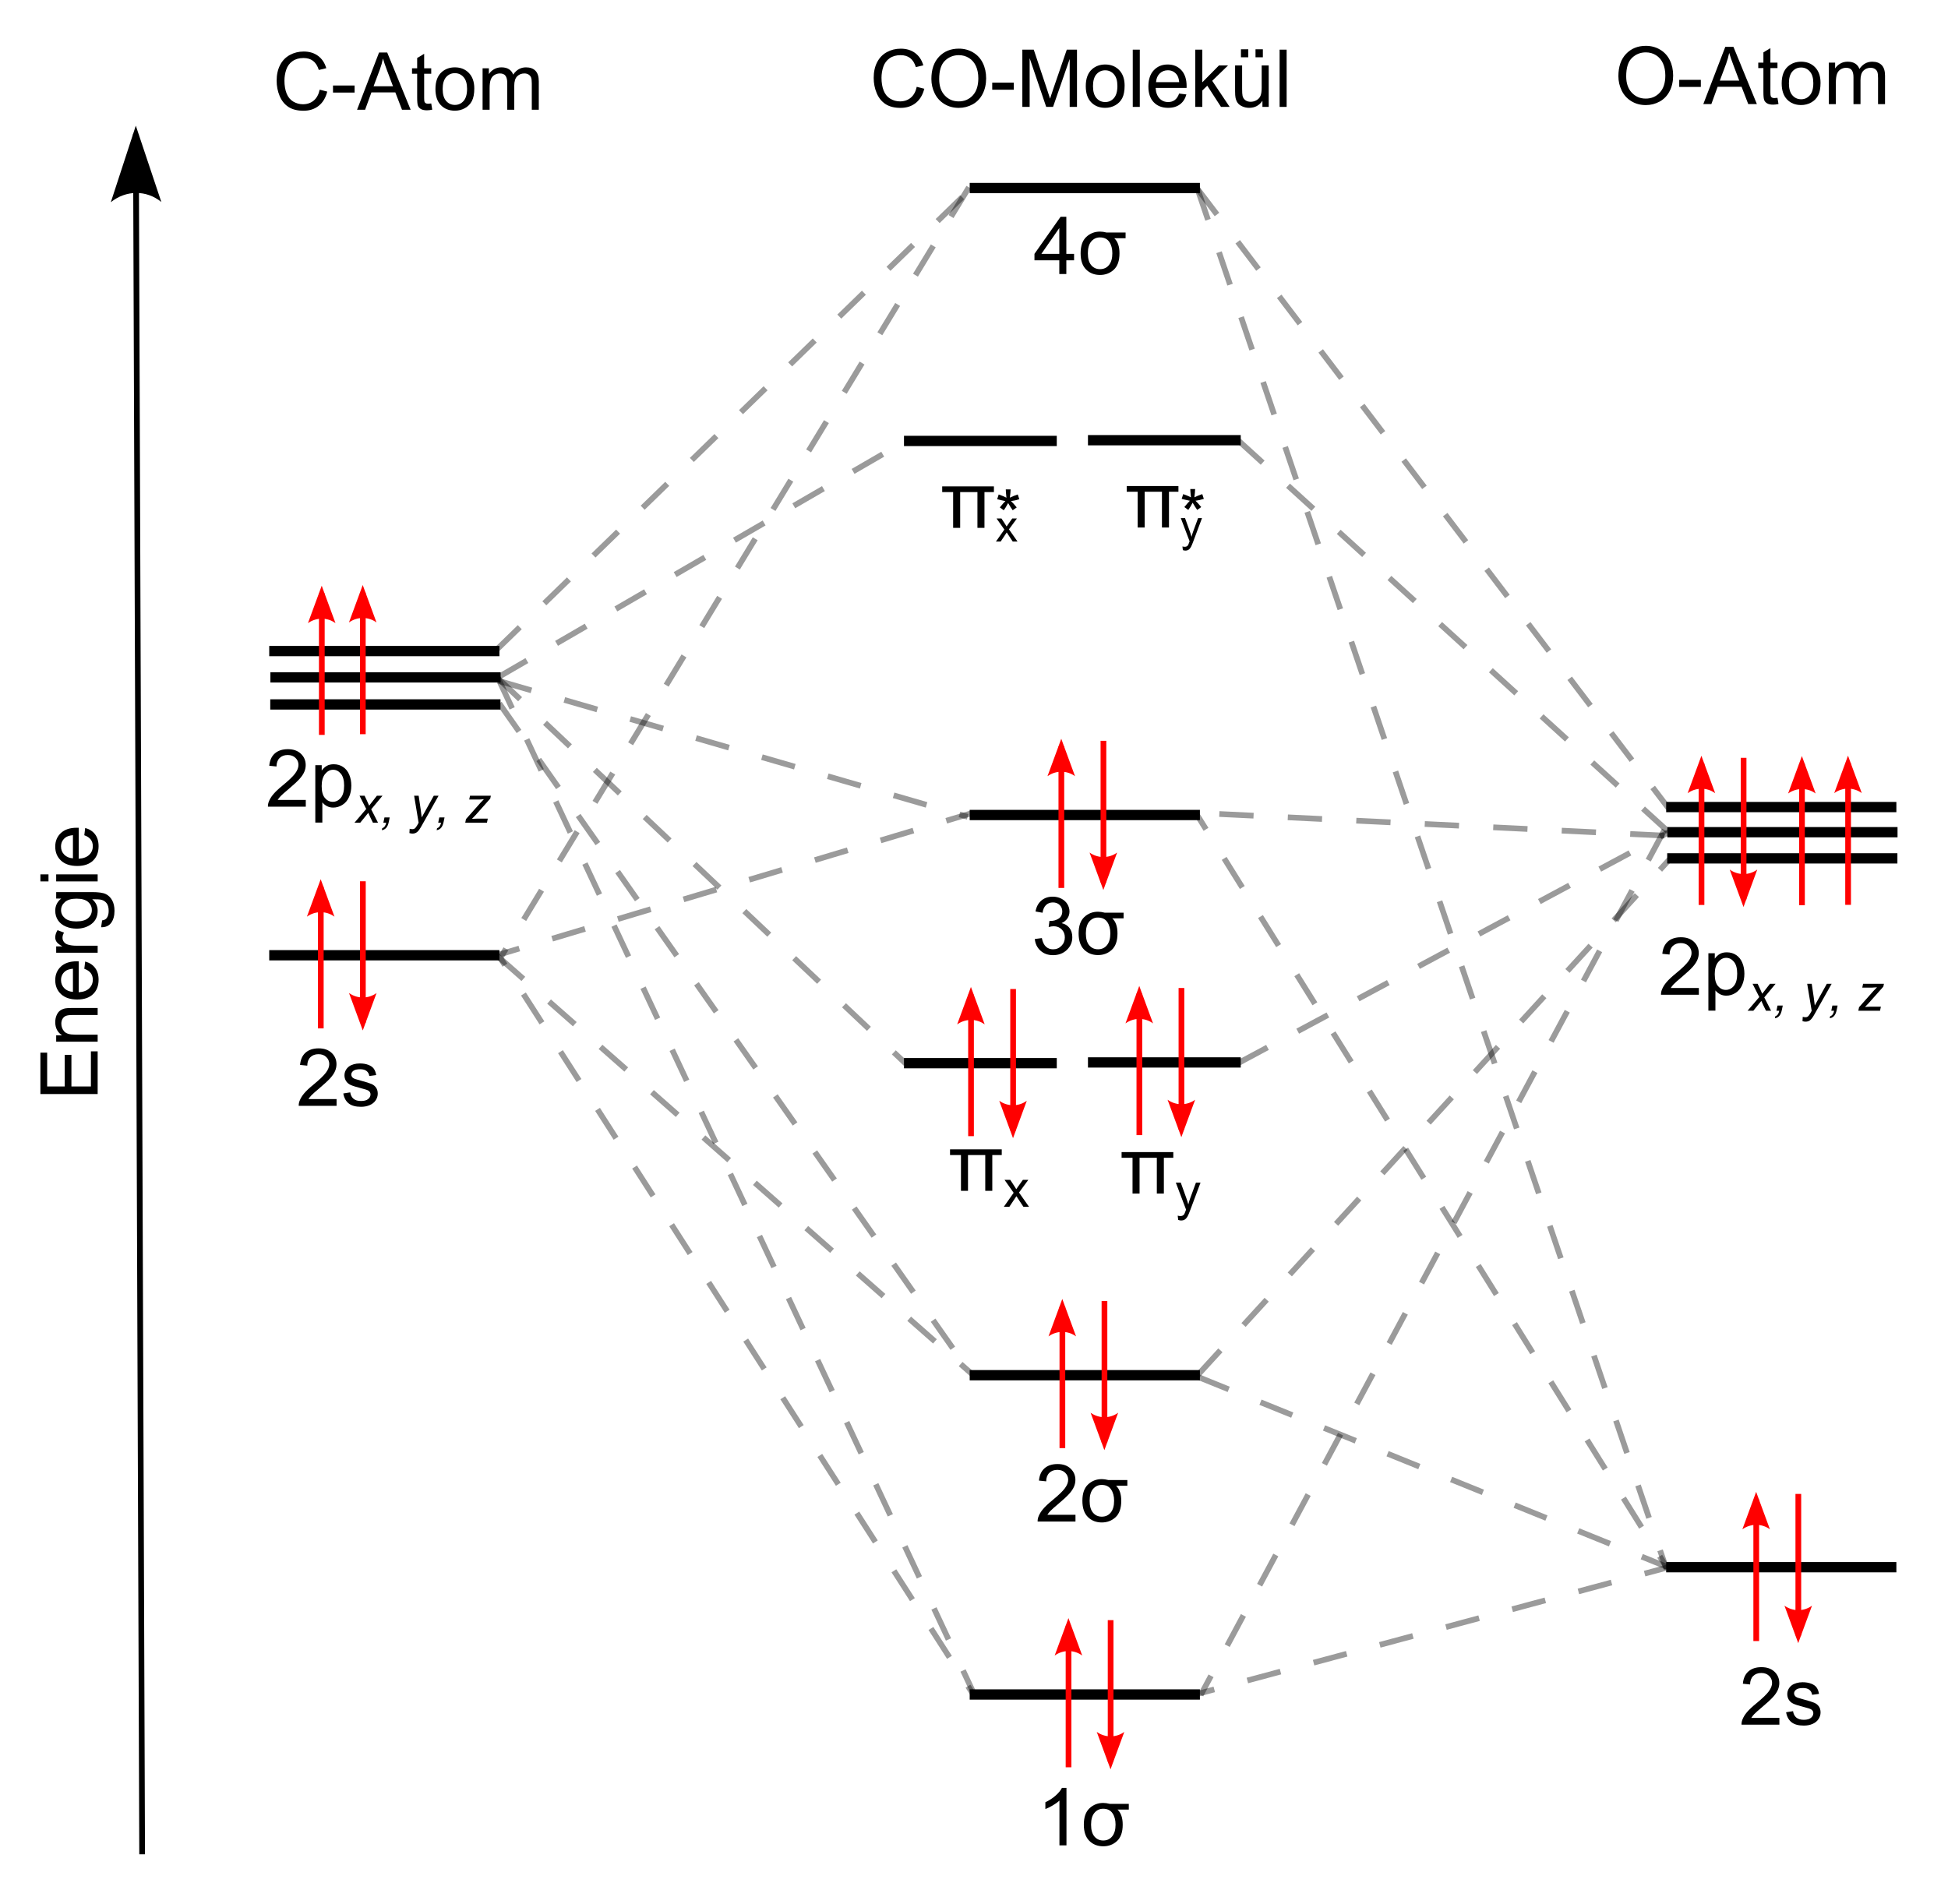 <?xml version="1.0" encoding="UTF-8" standalone="no"?>
<!-- Created with Inkscape (http://www.inkscape.org/) -->

<svg
   xmlns:dc="http://purl.org/dc/elements/1.1/"
   xmlns:cc="http://creativecommons.org/ns#"
   xmlns:rdf="http://www.w3.org/1999/02/22-rdf-syntax-ns#"
   xmlns:svg="http://www.w3.org/2000/svg"
   xmlns="http://www.w3.org/2000/svg"
   xmlns:xlink="http://www.w3.org/1999/xlink"
   version="1.1"
   width="340.95"
   height="333.35"
   viewBox="0 0 340.95 333.35"
   id="Ebene_1"
   xml:space="preserve"><defs
   id="defs235"><marker
   refX="0"
   refY="0"
   orient="auto"
   id="Arrow2Mend"
   style="overflow:visible"><path
     d="M 8.719,4.034 -2.207,0.016 8.719,-4.002 c -1.745,2.372 -1.735,5.617 -6e-7,8.035 z"
     transform="scale(-0.6,-0.6)"
     id="path5678"
     style="font-size:12px;fill-rule:evenodd;stroke-width:0.625;stroke-linejoin:round" /></marker><marker
   refX="0"
   refY="0"
   orient="auto"
   id="Arrow2Lend"
   style="overflow:visible"><path
     d="M 8.719,4.034 -2.207,0.016 8.719,-4.002 c -1.745,2.372 -1.735,5.617 -6e-7,8.035 z"
     transform="matrix(-1.1,0,0,-1.1,-1.1,0)"
     id="path5672"
     style="font-size:12px;fill-rule:evenodd;stroke-width:0.625;stroke-linejoin:round" /></marker><marker
   refX="0"
   refY="0"
   orient="auto"
   id="Arrow1Lend"
   style="overflow:visible"><path
     d="M 0,0 5,-5 -12.5,0 5,5 0,0 z"
     transform="matrix(-0.8,0,0,-0.8,-10,0)"
     id="path5654"
     style="fill-rule:evenodd;stroke:#000000;stroke-width:1pt;marker-start:none" /></marker>
	<defs
   id="defs5">
		<rect
   width="513.592"
   height="726.064"
   x="0"
   y="0"
   id="SVGID_1_" />
	</defs>
	<clipPath
   id="SVGID_2_">
		<use
   id="use9"
   style="overflow:visible"
   x="0"
   y="0"
   width="513.592"
   height="726.064"
   xlink:href="#SVGID_1_" />
	</clipPath>
	
	
	
	
	
	
	
	
	
	
	
	
	
	
	
	
	
	
	
	
	
	
	
	
	
	
	
	
	
	
	
	
	
	
	
	
	
	
	
	
	
	
<clipPath
   id="SVGID_2_-1"><use
     id="use9-7"
     style="overflow:visible"
     x="0"
     y="0"
     width="513.592"
     height="726.064"
     xlink:href="#SVGID_1_" /></clipPath><clipPath
   id="SVGID_4_-4"><use
     id="use17-0"
     style="overflow:visible"
     x="0"
     y="0"
     width="513.592"
     height="726.064"
     xlink:href="#SVGID_3_-5" /></clipPath><clipPath
   id="clipPath3547"><use
     id="use3549"
     style="overflow:visible"
     x="0"
     y="0"
     width="513.592"
     height="726.064"
     xlink:href="#SVGID_3_-5" /></clipPath><clipPath
   id="clipPath3551"><use
     id="use3553"
     style="overflow:visible"
     x="0"
     y="0"
     width="513.592"
     height="726.064"
     xlink:href="#SVGID_3_-5" /></clipPath><clipPath
   id="SVGID_6_-9"><rect
     width="364.195"
     height="176.097"
     x="63.114"
     y="46.381"
     id="use29-4" /></clipPath><clipPath
   id="SVGID_8_-8"><rect
     width="362.035"
     height="164.818"
     x="65.273"
     y="57.661"
     id="use37-8" /></clipPath><clipPath
   id="clipPath3559"><use
     id="use3561"
     style="overflow:visible"
     x="0"
     y="0"
     width="513.592"
     height="726.064"
     xlink:href="#SVGID_3_-5" /></clipPath><clipPath
   id="clipPath3563"><use
     id="use3565"
     style="overflow:visible"
     x="0"
     y="0"
     width="513.592"
     height="726.064"
     xlink:href="#SVGID_3_-5" /></clipPath><clipPath
   id="clipPath3567"><use
     id="use3569"
     style="overflow:visible"
     x="0"
     y="0"
     width="513.592"
     height="726.064"
     xlink:href="#SVGID_3_-5" /></clipPath><clipPath
   id="clipPath3571"><use
     id="use3573"
     style="overflow:visible"
     x="0"
     y="0"
     width="513.592"
     height="726.064"
     xlink:href="#SVGID_3_-5" /></clipPath><clipPath
   id="clipPath3575"><use
     id="use3577"
     style="overflow:visible"
     x="0"
     y="0"
     width="513.592"
     height="726.064"
     xlink:href="#SVGID_3_-5" /></clipPath><clipPath
   id="clipPath3579"><use
     id="use3581"
     style="overflow:visible"
     x="0"
     y="0"
     width="513.592"
     height="726.064"
     xlink:href="#SVGID_3_-5" /></clipPath><clipPath
   id="clipPath3583"><use
     id="use3585"
     style="overflow:visible"
     x="0"
     y="0"
     width="513.592"
     height="726.064"
     xlink:href="#SVGID_3_-5" /></clipPath><clipPath
   id="clipPath3587"><use
     id="use3589"
     style="overflow:visible"
     x="0"
     y="0"
     width="513.592"
     height="726.064"
     xlink:href="#SVGID_3_-5" /></clipPath><clipPath
   id="clipPath3591"><use
     id="use3593"
     style="overflow:visible"
     x="0"
     y="0"
     width="513.592"
     height="726.064"
     xlink:href="#SVGID_3_-5" /></clipPath><clipPath
   id="clipPath3595"><use
     id="use3597"
     style="overflow:visible"
     x="0"
     y="0"
     width="513.592"
     height="726.064"
     xlink:href="#SVGID_3_-5" /></clipPath><clipPath
   id="clipPath3599"><use
     id="use3601"
     style="overflow:visible"
     x="0"
     y="0"
     width="513.592"
     height="726.064"
     xlink:href="#SVGID_3_-5" /></clipPath><clipPath
   id="clipPath3603"><use
     id="use3605"
     style="overflow:visible"
     x="0"
     y="0"
     width="513.592"
     height="726.064"
     xlink:href="#SVGID_3_-5" /></clipPath><clipPath
   id="clipPath3607"><use
     id="use3609"
     style="overflow:visible"
     x="0"
     y="0"
     width="513.592"
     height="726.064"
     xlink:href="#SVGID_3_-5" /></clipPath><clipPath
   id="clipPath3611"><use
     id="use3613"
     style="overflow:visible"
     x="0"
     y="0"
     width="513.592"
     height="726.064"
     xlink:href="#SVGID_3_-5" /></clipPath><clipPath
   id="clipPath3615"><use
     id="use3617"
     style="overflow:visible"
     x="0"
     y="0"
     width="513.592"
     height="726.064"
     xlink:href="#SVGID_3_-5" /></clipPath><clipPath
   id="clipPath3619"><use
     id="use3621"
     style="overflow:visible"
     x="0"
     y="0"
     width="513.592"
     height="726.064"
     xlink:href="#SVGID_3_-5" /></clipPath><clipPath
   id="clipPath3623"><use
     id="use3625"
     style="overflow:visible"
     x="0"
     y="0"
     width="513.592"
     height="726.064"
     xlink:href="#SVGID_3_-5" /></clipPath><clipPath
   id="clipPath3627"><use
     id="use3629"
     style="overflow:visible"
     x="0"
     y="0"
     width="513.592"
     height="726.064"
     xlink:href="#SVGID_3_-5" /></clipPath><clipPath
   id="clipPath3631"><use
     id="use3633"
     style="overflow:visible"
     x="0"
     y="0"
     width="513.592"
     height="726.064"
     xlink:href="#SVGID_3_-5" /></clipPath><clipPath
   id="clipPath3635"><use
     id="use3637"
     style="overflow:visible"
     x="0"
     y="0"
     width="513.592"
     height="726.064"
     xlink:href="#SVGID_3_-5" /></clipPath><clipPath
   id="clipPath3639"><use
     id="use3641"
     style="overflow:visible"
     x="0"
     y="0"
     width="513.592"
     height="726.064"
     xlink:href="#SVGID_3_-5" /></clipPath><clipPath
   id="clipPath3643"><use
     id="use3645"
     style="overflow:visible"
     x="0"
     y="0"
     width="513.592"
     height="726.064"
     xlink:href="#SVGID_3_-5" /></clipPath><clipPath
   id="clipPath3647"><use
     id="use3649"
     style="overflow:visible"
     x="0"
     y="0"
     width="513.592"
     height="726.064"
     xlink:href="#SVGID_3_-5" /></clipPath><clipPath
   id="clipPath3651"><use
     id="use3653"
     style="overflow:visible"
     x="0"
     y="0"
     width="513.592"
     height="726.064"
     xlink:href="#SVGID_3_-5" /></clipPath><clipPath
   id="clipPath3655"><use
     id="use3657"
     style="overflow:visible"
     x="0"
     y="0"
     width="513.592"
     height="726.064"
     xlink:href="#SVGID_3_-5" /></clipPath><clipPath
   id="clipPath3659"><use
     id="use3661"
     style="overflow:visible"
     x="0"
     y="0"
     width="513.592"
     height="726.064"
     xlink:href="#SVGID_3_-5" /></clipPath><clipPath
   id="clipPath3663"><use
     id="use3665"
     style="overflow:visible"
     x="0"
     y="0"
     width="513.592"
     height="726.064"
     xlink:href="#SVGID_3_-5" /></clipPath><clipPath
   id="clipPath3667"><use
     id="use3669"
     style="overflow:visible"
     x="0"
     y="0"
     width="513.592"
     height="726.064"
     xlink:href="#SVGID_3_-5" /></clipPath><clipPath
   id="clipPath3671"><use
     id="use3673"
     style="overflow:visible"
     x="0"
     y="0"
     width="513.592"
     height="726.064"
     xlink:href="#SVGID_3_-5" /></clipPath><clipPath
   id="clipPath3675"><use
     id="use3677"
     style="overflow:visible"
     x="0"
     y="0"
     width="513.592"
     height="726.064"
     xlink:href="#SVGID_3_-5" /></clipPath><clipPath
   id="clipPath3679"><use
     id="use3681"
     style="overflow:visible"
     x="0"
     y="0"
     width="513.592"
     height="726.064"
     xlink:href="#SVGID_3_-5" /></clipPath><clipPath
   id="clipPath3683"><use
     id="use3685"
     style="overflow:visible"
     x="0"
     y="0"
     width="513.592"
     height="726.064"
     xlink:href="#SVGID_3_-5" /></clipPath><clipPath
   id="clipPath3687"><use
     id="use3689"
     style="overflow:visible"
     x="0"
     y="0"
     width="513.592"
     height="726.064"
     xlink:href="#SVGID_3_-5" /></clipPath><clipPath
   id="clipPath3691"><use
     id="use3693"
     style="overflow:visible"
     x="0"
     y="0"
     width="513.592"
     height="726.064"
     xlink:href="#SVGID_3_-5" /></clipPath><clipPath
   id="clipPath3695"><use
     id="use3697"
     style="overflow:visible"
     x="0"
     y="0"
     width="513.592"
     height="726.064"
     xlink:href="#SVGID_3_-5" /></clipPath><defs
   id="defs13-4"><rect
     width="384.408"
     height="177.624"
     x="65.312"
     y="57.68"
     id="SVGID_3_-5" /></defs><clipPath
   id="clipPath3702"><use
     id="use3704"
     style="overflow:visible"
     x="0"
     y="0"
     width="513.592"
     height="726.064"
     xlink:href="#SVGID_3_-5" /></clipPath><clipPath
   id="SVGID_4_-4-0"><use
     id="use17-0-6"
     style="overflow:visible"
     x="0"
     y="0"
     width="513.592"
     height="726.064"
     xlink:href="#SVGID_3_-5" /></clipPath><clipPath
   id="SVGID_6_-9-1"><rect
     width="364.195"
     height="176.097"
     x="63.114"
     y="46.381"
     id="use29-4-3" /></clipPath><clipPath
   id="SVGID_8_-8-8"><rect
     width="362.035"
     height="164.818"
     x="65.273"
     y="57.661"
     id="use37-8-9" /></clipPath><clipPath
   id="SVGID_4_-4-00"><use
     id="use17-0-1"
     style="overflow:visible"
     x="0"
     y="0"
     width="513.592"
     height="726.064"
     xlink:href="#SVGID_3_-5" /></clipPath><clipPath
   id="SVGID_6_-9-4"><rect
     width="364.195"
     height="176.097"
     x="63.114"
     y="46.381"
     id="use29-4-6" /></clipPath><clipPath
   id="SVGID_8_-8-0"><rect
     width="362.035"
     height="164.818"
     x="65.273"
     y="57.661"
     id="use37-8-7" /></clipPath></defs>

<g
   id="g4734"><path
     d="m 291.622,274.353 40.291,0"
     id="path5278"
     style="fill:none;stroke:#000000;stroke-width:1.8;stroke-linecap:butt;stroke-linejoin:miter;stroke-miterlimit:4;stroke-opacity:1;stroke-dasharray:none" /><g
     transform="translate(-11.961,-8.878)"
     id="g5312"><path
       d="m 303.763,159.143 40.291,0"
       id="path5278-1"
       style="fill:none;stroke:#000000;stroke-width:1.8;stroke-linecap:butt;stroke-linejoin:miter;stroke-miterlimit:4;stroke-opacity:1;stroke-dasharray:none" /><path
       d="m 303.787,154.562 40.291,0"
       id="path5278-7"
       style="fill:none;stroke:#000000;stroke-width:1.8;stroke-linecap:butt;stroke-linejoin:miter;stroke-miterlimit:4;stroke-opacity:1;stroke-dasharray:none" /><path
       d="m 303.583,150.161 40.291,0"
       id="path5278-77"
       style="fill:none;stroke:#000000;stroke-width:1.8;stroke-linecap:butt;stroke-linejoin:miter;stroke-miterlimit:4;stroke-opacity:1;stroke-dasharray:none" /></g><g
     transform="translate(-11.497,-8.878)"
     id="g5347"><path
       d="m 58.799,132.196 40.291,0"
       id="path5278-1-3"
       style="fill:none;stroke:#000000;stroke-width:1.8;stroke-linecap:butt;stroke-linejoin:miter;stroke-miterlimit:4;stroke-opacity:1;stroke-dasharray:none" /><path
       d="m 58.823,127.459 40.291,0"
       id="path5278-7-3"
       style="fill:none;stroke:#000000;stroke-width:1.8;stroke-linecap:butt;stroke-linejoin:miter;stroke-miterlimit:4;stroke-opacity:1;stroke-dasharray:none" /><path
       d="m 58.619,122.854 40.291,0"
       id="path5278-77-5"
       style="fill:none;stroke:#000000;stroke-width:1.8;stroke-linecap:butt;stroke-linejoin:miter;stroke-miterlimit:4;stroke-opacity:1;stroke-dasharray:none" /></g><path
     d="m 47.122,167.227 40.291,0"
     id="path5278-9"
     style="fill:none;stroke:#000000;stroke-width:1.8;stroke-linecap:butt;stroke-linejoin:miter;stroke-miterlimit:4;stroke-opacity:1;stroke-dasharray:none" /><path
     d="m 169.722,142.674 40.291,0"
     id="path5278-98"
     style="fill:none;stroke:#000000;stroke-width:1.8;stroke-linecap:butt;stroke-linejoin:miter;stroke-miterlimit:4;stroke-opacity:1;stroke-dasharray:none" /><path
     d="m 169.722,32.919 40.291,0"
     id="path5278-18"
     style="fill:none;stroke:#000000;stroke-width:1.8;stroke-linecap:butt;stroke-linejoin:miter;stroke-miterlimit:4;stroke-opacity:1;stroke-dasharray:none" /><path
     d="m 169.722,240.743 40.291,0"
     id="path5278-2"
     style="fill:none;stroke:#000000;stroke-width:1.8;stroke-linecap:butt;stroke-linejoin:miter;stroke-miterlimit:4;stroke-opacity:1;stroke-dasharray:none" /><path
     d="m 169.722,296.636 40.291,0"
     id="path5278-6"
     style="fill:none;stroke:#000000;stroke-width:1.8;stroke-linecap:butt;stroke-linejoin:miter;stroke-miterlimit:4;stroke-opacity:1;stroke-dasharray:none" /><path
     d="m 190.422,185.99 26.74,0"
     id="path5278-60"
     style="fill:none;stroke:#000000;stroke-width:1.8;stroke-linecap:butt;stroke-linejoin:miter;stroke-miterlimit:4;stroke-opacity:1;stroke-dasharray:none" /><path
     d="m 158.222,186.119 26.74,0"
     id="path5278-60-3"
     style="fill:none;stroke:#000000;stroke-width:1.8;stroke-linecap:butt;stroke-linejoin:miter;stroke-miterlimit:4;stroke-opacity:1;stroke-dasharray:none" /><path
     d="m 190.422,77.062 26.74,0"
     id="path5278-60-8"
     style="fill:none;stroke:#000000;stroke-width:1.8;stroke-linecap:butt;stroke-linejoin:miter;stroke-miterlimit:4;stroke-opacity:1;stroke-dasharray:none" /><path
     d="m 158.222,77.191 26.74,0"
     id="path5278-60-3-0"
     style="fill:none;stroke:#000000;stroke-width:1.8;stroke-linecap:butt;stroke-linejoin:miter;stroke-miterlimit:4;stroke-opacity:1;stroke-dasharray:none" /><path
     d="M 170.027,142.361 87.209,167.152 170.387,296.68"
     id="path5444"
     style="fill:none;stroke:#000000;stroke-width:1;stroke-linecap:butt;stroke-linejoin:miter;stroke-miterlimit:4;stroke-opacity:0.392;stroke-dasharray:6, 6;stroke-dashoffset:1.4" /><path
     d="m 209.73,296.5 82.1,-22.097"
     id="path5446"
     style="fill:none;stroke:#000000;stroke-width:1;stroke-linecap:butt;stroke-linejoin:miter;stroke-miterlimit:4;stroke-opacity:0.392;stroke-dasharray:6, 6;stroke-dashoffset:3.1" /><path
     d="m 209.55,142.72 82.28,131.863"
     id="path5448"
     style="fill:none;stroke:#000000;stroke-width:1;stroke-linecap:butt;stroke-linejoin:miter;stroke-miterlimit:4;stroke-opacity:0.392;stroke-dasharray:6, 6;stroke-dashoffset:3.1" /><path
     d="M 87.388,123.138 170.387,241.168"
     id="path5450"
     style="fill:none;stroke:#000000;stroke-width:1;stroke-linecap:butt;stroke-linejoin:miter;stroke-miterlimit:4;stroke-opacity:0.392;stroke-dasharray:6, 6;stroke-dashoffset:0" /><path
     d="m 86.67,118.288 71.86,67.908"
     id="path5452"
     style="fill:none;stroke:#000000;stroke-width:1;stroke-linecap:butt;stroke-linejoin:miter;stroke-miterlimit:4;stroke-opacity:0.392;stroke-dasharray:6, 6;stroke-dashoffset:0" /><path
     d="m 209.55,240.809 82.818,-90.543"
     id="path5454"
     style="fill:none;stroke:#000000;stroke-width:1;stroke-linecap:butt;stroke-linejoin:miter;stroke-miterlimit:4;stroke-opacity:0.392;stroke-dasharray:6, 6;stroke-dashoffset:0" /><path
     d="m 216.556,186.195 75.992,-40.78"
     id="path5456"
     style="fill:none;stroke:#000000;stroke-width:1;stroke-linecap:butt;stroke-linejoin:miter;stroke-miterlimit:4;stroke-opacity:0.392;stroke-dasharray:6, 6;stroke-dashoffset:0" /><path
     d="M 87.029,118.647 158.889,76.968"
     id="path5458"
     style="fill:none;stroke:#000000;stroke-width:1;stroke-linecap:butt;stroke-linejoin:miter;stroke-miterlimit:4;stroke-opacity:0.392;stroke-dasharray:6, 6;stroke-dashoffset:0" /><path
     d="M 292.009,145.594 216.377,76.789"
     id="path5460"
     style="fill:none;stroke:#000000;stroke-width:1;stroke-linecap:butt;stroke-linejoin:miter;stroke-miterlimit:4;stroke-opacity:0.392;stroke-dasharray:6, 6;stroke-dashoffset:0" /><path
     d="M 86.67,113.976 170.387,32.595"
     id="path5462"
     style="fill:#00ffff;fill-opacity:1;stroke:#000000;stroke-width:1;stroke-linecap:butt;stroke-linejoin:miter;stroke-miterlimit:4;stroke-opacity:0.392;stroke-dasharray:6, 6;stroke-dashoffset:0" /><path
     d="M 209.37,32.775 292.009,141.462"
     id="path5464"
     style="fill:none;stroke:#000000;stroke-width:1;stroke-linecap:butt;stroke-linejoin:miter;stroke-miterlimit:4;stroke-opacity:0.392;stroke-dasharray:6, 6;stroke-dashoffset:0" /><g
     transform="translate(-11.778,-8.878)"
     id="g7037"
     style="fill:#ff0000;fill-opacity:1"><path
       d="m 74.781,112.625 0,24.781 1,0 0,-24.781 -1,0 z"
       id="path5466"
       style="font-size:medium;font-style:normal;font-variant:normal;font-weight:normal;font-stretch:normal;text-indent:0;text-align:start;text-decoration:none;line-height:normal;letter-spacing:normal;word-spacing:normal;text-transform:none;direction:ltr;block-progression:tb;writing-mode:lr-tb;text-anchor:start;baseline-shift:baseline;color:#000000;fill:#ff0000;fill-opacity:1;stroke:none;stroke-width:1px;marker:none;visibility:visible;display:inline;overflow:visible;enable-background:accumulate;font-family:Sans;-inkscape-font-specification:Sans" /><path
       d="m 72.853,117.845 2.411,-6.556 2.411,6.556 c -1.423,-1.047 -3.37,-1.041 -4.821,0 z"
       id="path7041"
       style="font-size:12px;fill:#ff0000;fill-opacity:1;fill-rule:evenodd;stroke-width:0.625;stroke-linejoin:round" /></g><g
     transform="translate(-18.955,-8.755)"
     id="g7037-1"
     style="fill:#ff0000;fill-opacity:1"><path
       d="m 74.781,112.625 0,24.781 1,0 0,-24.781 -1,0 z"
       id="path5466-2"
       style="font-size:medium;font-style:normal;font-variant:normal;font-weight:normal;font-stretch:normal;text-indent:0;text-align:start;text-decoration:none;line-height:normal;letter-spacing:normal;word-spacing:normal;text-transform:none;direction:ltr;block-progression:tb;writing-mode:lr-tb;text-anchor:start;baseline-shift:baseline;color:#000000;fill:#ff0000;fill-opacity:1;stroke:none;stroke-width:1px;marker:none;visibility:visible;display:inline;overflow:visible;enable-background:accumulate;font-family:Sans;-inkscape-font-specification:Sans" /><path
       d="m 72.853,117.845 2.411,-6.556 2.411,6.556 c -1.423,-1.047 -3.37,-1.041 -4.821,0 z"
       id="path7041-5"
       style="font-size:12px;fill:#ff0000;fill-opacity:1;fill-rule:evenodd;stroke-width:0.625;stroke-linejoin:round" /></g><g
     transform="translate(-11.778,-8.878)"
     id="g7089"
     style="fill:#ff0000;fill-opacity:1"><g
       transform="translate(-7.356,51.503)"
       id="g7037-0"
       style="fill:#ff0000;fill-opacity:1"><path
         d="m 74.781,112.625 0,24.781 1,0 0,-24.781 -1,0 z"
         id="path5466-9"
         style="font-size:medium;font-style:normal;font-variant:normal;font-weight:normal;font-stretch:normal;text-indent:0;text-align:start;text-decoration:none;line-height:normal;letter-spacing:normal;word-spacing:normal;text-transform:none;direction:ltr;block-progression:tb;writing-mode:lr-tb;text-anchor:start;baseline-shift:baseline;color:#000000;fill:#ff0000;fill-opacity:1;stroke:none;stroke-width:1px;marker:none;visibility:visible;display:inline;overflow:visible;enable-background:accumulate;font-family:Sans;-inkscape-font-specification:Sans" /><path
         d="m 72.853,117.845 2.411,-6.556 2.411,6.556 c -1.423,-1.047 -3.37,-1.041 -4.821,0 z"
         id="path7041-4"
         style="font-size:12px;fill:#ff0000;fill-opacity:1;fill-rule:evenodd;stroke-width:0.625;stroke-linejoin:round" /></g><g
       transform="matrix(1,0,0,-1,0.01,300.558)"
       id="g7037-7"
       style="fill:#ff0000;fill-opacity:1"><path
         d="m 74.781,112.625 0,24.781 1,0 0,-24.781 -1,0 z"
         id="path5466-8"
         style="font-size:medium;font-style:normal;font-variant:normal;font-weight:normal;font-stretch:normal;text-indent:0;text-align:start;text-decoration:none;line-height:normal;letter-spacing:normal;word-spacing:normal;text-transform:none;direction:ltr;block-progression:tb;writing-mode:lr-tb;text-anchor:start;baseline-shift:baseline;color:#000000;fill:#ff0000;fill-opacity:1;stroke:none;stroke-width:1px;marker:none;visibility:visible;display:inline;overflow:visible;enable-background:accumulate;font-family:Sans;-inkscape-font-specification:Sans" /><path
         d="m 72.853,117.845 2.411,-6.556 2.411,6.556 c -1.423,-1.047 -3.37,-1.041 -4.821,0 z"
         id="path7041-3"
         style="font-size:12px;fill:#ff0000;fill-opacity:1;fill-rule:evenodd;stroke-width:0.625;stroke-linejoin:round" /></g></g><g
     transform="translate(117.839,-33.466)"
     id="g7089-5"
     style="fill:#ff0000;fill-opacity:1"><g
       transform="translate(-7.356,51.503)"
       id="g7037-0-1"
       style="fill:#ff0000;fill-opacity:1"><path
         d="m 74.781,112.625 0,24.781 1,0 0,-24.781 -1,0 z"
         id="path5466-9-2"
         style="font-size:medium;font-style:normal;font-variant:normal;font-weight:normal;font-stretch:normal;text-indent:0;text-align:start;text-decoration:none;line-height:normal;letter-spacing:normal;word-spacing:normal;text-transform:none;direction:ltr;block-progression:tb;writing-mode:lr-tb;text-anchor:start;baseline-shift:baseline;color:#000000;fill:#ff0000;fill-opacity:1;stroke:none;stroke-width:1px;marker:none;visibility:visible;display:inline;overflow:visible;enable-background:accumulate;font-family:Sans;-inkscape-font-specification:Sans" /><path
         d="m 72.853,117.845 2.411,-6.556 2.411,6.556 c -1.423,-1.047 -3.37,-1.041 -4.821,0 z"
         id="path7041-4-0"
         style="font-size:12px;fill:#ff0000;fill-opacity:1;fill-rule:evenodd;stroke-width:0.625;stroke-linejoin:round" /></g><g
       transform="matrix(1,0,0,-1,0.01,300.558)"
       id="g7037-7-1"
       style="fill:#ff0000;fill-opacity:1"><path
         d="m 74.781,112.625 0,24.781 1,0 0,-24.781 -1,0 z"
         id="path5466-8-6"
         style="font-size:medium;font-style:normal;font-variant:normal;font-weight:normal;font-stretch:normal;text-indent:0;text-align:start;text-decoration:none;line-height:normal;letter-spacing:normal;word-spacing:normal;text-transform:none;direction:ltr;block-progression:tb;writing-mode:lr-tb;text-anchor:start;baseline-shift:baseline;color:#000000;fill:#ff0000;fill-opacity:1;stroke:none;stroke-width:1px;marker:none;visibility:visible;display:inline;overflow:visible;enable-background:accumulate;font-family:Sans;-inkscape-font-specification:Sans" /><path
         d="m 72.853,117.845 2.411,-6.556 2.411,6.556 c -1.423,-1.047 -3.37,-1.041 -4.821,0 z"
         id="path7041-3-4"
         style="font-size:12px;fill:#ff0000;fill-opacity:1;fill-rule:evenodd;stroke-width:0.625;stroke-linejoin:round" /></g></g><g
     transform="translate(102.03,9.985)"
     id="g7089-0"
     style="fill:#ff0000;fill-opacity:1"><g
       transform="translate(-7.356,51.503)"
       id="g7037-0-6"
       style="fill:#ff0000;fill-opacity:1"><path
         d="m 74.781,112.625 0,24.781 1,0 0,-24.781 -1,0 z"
         id="path5466-9-1"
         style="font-size:medium;font-style:normal;font-variant:normal;font-weight:normal;font-stretch:normal;text-indent:0;text-align:start;text-decoration:none;line-height:normal;letter-spacing:normal;word-spacing:normal;text-transform:none;direction:ltr;block-progression:tb;writing-mode:lr-tb;text-anchor:start;baseline-shift:baseline;color:#000000;fill:#ff0000;fill-opacity:1;stroke:none;stroke-width:1px;marker:none;visibility:visible;display:inline;overflow:visible;enable-background:accumulate;font-family:Sans;-inkscape-font-specification:Sans" /><path
         d="m 72.853,117.845 2.411,-6.556 2.411,6.556 c -1.423,-1.047 -3.37,-1.041 -4.821,0 z"
         id="path7041-4-8"
         style="font-size:12px;fill:#ff0000;fill-opacity:1;fill-rule:evenodd;stroke-width:0.625;stroke-linejoin:round" /></g><g
       transform="matrix(1,0,0,-1,0.01,300.558)"
       id="g7037-7-9"
       style="fill:#ff0000;fill-opacity:1"><path
         d="m 74.781,112.625 0,24.781 1,0 0,-24.781 -1,0 z"
         id="path5466-8-8"
         style="font-size:medium;font-style:normal;font-variant:normal;font-weight:normal;font-stretch:normal;text-indent:0;text-align:start;text-decoration:none;line-height:normal;letter-spacing:normal;word-spacing:normal;text-transform:none;direction:ltr;block-progression:tb;writing-mode:lr-tb;text-anchor:start;baseline-shift:baseline;color:#000000;fill:#ff0000;fill-opacity:1;stroke:none;stroke-width:1px;marker:none;visibility:visible;display:inline;overflow:visible;enable-background:accumulate;font-family:Sans;-inkscape-font-specification:Sans" /><path
         d="m 72.853,117.845 2.411,-6.556 2.411,6.556 c -1.423,-1.047 -3.37,-1.041 -4.821,0 z"
         id="path7041-3-41"
         style="font-size:12px;fill:#ff0000;fill-opacity:1;fill-rule:evenodd;stroke-width:0.625;stroke-linejoin:round" /></g></g><g
     transform="translate(131.492,9.806)"
     id="g7089-4"
     style="fill:#ff0000;fill-opacity:1"><g
       transform="translate(-7.356,51.503)"
       id="g7037-0-3"
       style="fill:#ff0000;fill-opacity:1"><path
         d="m 74.781,112.625 0,24.781 1,0 0,-24.781 -1,0 z"
         id="path5466-9-9"
         style="font-size:medium;font-style:normal;font-variant:normal;font-weight:normal;font-stretch:normal;text-indent:0;text-align:start;text-decoration:none;line-height:normal;letter-spacing:normal;word-spacing:normal;text-transform:none;direction:ltr;block-progression:tb;writing-mode:lr-tb;text-anchor:start;baseline-shift:baseline;color:#000000;fill:#ff0000;fill-opacity:1;stroke:none;stroke-width:1px;marker:none;visibility:visible;display:inline;overflow:visible;enable-background:accumulate;font-family:Sans;-inkscape-font-specification:Sans" /><path
         d="m 72.853,117.845 2.411,-6.556 2.411,6.556 c -1.423,-1.047 -3.37,-1.041 -4.821,0 z"
         id="path7041-4-88"
         style="font-size:12px;fill:#ff0000;fill-opacity:1;fill-rule:evenodd;stroke-width:0.625;stroke-linejoin:round" /></g><g
       transform="matrix(1,0,0,-1,0.01,300.558)"
       id="g7037-7-0"
       style="fill:#ff0000;fill-opacity:1"><path
         d="m 74.781,112.625 0,24.781 1,0 0,-24.781 -1,0 z"
         id="path5466-8-87"
         style="font-size:medium;font-style:normal;font-variant:normal;font-weight:normal;font-stretch:normal;text-indent:0;text-align:start;text-decoration:none;line-height:normal;letter-spacing:normal;word-spacing:normal;text-transform:none;direction:ltr;block-progression:tb;writing-mode:lr-tb;text-anchor:start;baseline-shift:baseline;color:#000000;fill:#ff0000;fill-opacity:1;stroke:none;stroke-width:1px;marker:none;visibility:visible;display:inline;overflow:visible;enable-background:accumulate;font-family:Sans;-inkscape-font-specification:Sans" /><path
         d="m 72.853,117.845 2.411,-6.556 2.411,6.556 c -1.423,-1.047 -3.37,-1.041 -4.821,0 z"
         id="path7041-3-7"
         style="font-size:12px;fill:#ff0000;fill-opacity:1;fill-rule:evenodd;stroke-width:0.625;stroke-linejoin:round" /></g></g><g
     transform="translate(118.019,64.599)"
     id="g7089-8"
     style="fill:#ff0000;fill-opacity:1"><g
       transform="translate(-7.356,51.503)"
       id="g7037-0-38"
       style="fill:#ff0000;fill-opacity:1"><path
         d="m 74.781,112.625 0,24.781 1,0 0,-24.781 -1,0 z"
         id="path5466-9-3"
         style="font-size:medium;font-style:normal;font-variant:normal;font-weight:normal;font-stretch:normal;text-indent:0;text-align:start;text-decoration:none;line-height:normal;letter-spacing:normal;word-spacing:normal;text-transform:none;direction:ltr;block-progression:tb;writing-mode:lr-tb;text-anchor:start;baseline-shift:baseline;color:#000000;fill:#ff0000;fill-opacity:1;stroke:none;stroke-width:1px;marker:none;visibility:visible;display:inline;overflow:visible;enable-background:accumulate;font-family:Sans;-inkscape-font-specification:Sans" /><path
         d="m 72.853,117.845 2.411,-6.556 2.411,6.556 c -1.423,-1.047 -3.37,-1.041 -4.821,0 z"
         id="path7041-4-7"
         style="font-size:12px;fill:#ff0000;fill-opacity:1;fill-rule:evenodd;stroke-width:0.625;stroke-linejoin:round" /></g><g
       transform="matrix(1,0,0,-1,0.01,300.558)"
       id="g7037-7-10"
       style="fill:#ff0000;fill-opacity:1"><path
         d="m 74.781,112.625 0,24.781 1,0 0,-24.781 -1,0 z"
         id="path5466-8-7"
         style="font-size:medium;font-style:normal;font-variant:normal;font-weight:normal;font-stretch:normal;text-indent:0;text-align:start;text-decoration:none;line-height:normal;letter-spacing:normal;word-spacing:normal;text-transform:none;direction:ltr;block-progression:tb;writing-mode:lr-tb;text-anchor:start;baseline-shift:baseline;color:#000000;fill:#ff0000;fill-opacity:1;stroke:none;stroke-width:1px;marker:none;visibility:visible;display:inline;overflow:visible;enable-background:accumulate;font-family:Sans;-inkscape-font-specification:Sans" /><path
         d="m 72.853,117.845 2.411,-6.556 2.411,6.556 c -1.423,-1.047 -3.37,-1.041 -4.821,0 z"
         id="path7041-3-3"
         style="font-size:12px;fill:#ff0000;fill-opacity:1;fill-rule:evenodd;stroke-width:0.625;stroke-linejoin:round" /></g></g><g
     transform="translate(119.097,120.47)"
     id="g7089-49"
     style="fill:#ff0000;fill-opacity:1"><g
       transform="translate(-7.356,51.503)"
       id="g7037-0-65"
       style="fill:#ff0000;fill-opacity:1"><path
         d="m 74.781,112.625 0,24.781 1,0 0,-24.781 -1,0 z"
         id="path5466-9-10"
         style="font-size:medium;font-style:normal;font-variant:normal;font-weight:normal;font-stretch:normal;text-indent:0;text-align:start;text-decoration:none;line-height:normal;letter-spacing:normal;word-spacing:normal;text-transform:none;direction:ltr;block-progression:tb;writing-mode:lr-tb;text-anchor:start;baseline-shift:baseline;color:#000000;fill:#ff0000;fill-opacity:1;stroke:none;stroke-width:1px;marker:none;visibility:visible;display:inline;overflow:visible;enable-background:accumulate;font-family:Sans;-inkscape-font-specification:Sans" /><path
         d="m 72.853,117.845 2.411,-6.556 2.411,6.556 c -1.423,-1.047 -3.37,-1.041 -4.821,0 z"
         id="path7041-4-9"
         style="font-size:12px;fill:#ff0000;fill-opacity:1;fill-rule:evenodd;stroke-width:0.625;stroke-linejoin:round" /></g><g
       transform="matrix(1,0,0,-1,0.01,300.558)"
       id="g7037-7-96"
       style="fill:#ff0000;fill-opacity:1"><path
         d="m 74.781,112.625 0,24.781 1,0 0,-24.781 -1,0 z"
         id="path5466-8-83"
         style="font-size:medium;font-style:normal;font-variant:normal;font-weight:normal;font-stretch:normal;text-indent:0;text-align:start;text-decoration:none;line-height:normal;letter-spacing:normal;word-spacing:normal;text-transform:none;direction:ltr;block-progression:tb;writing-mode:lr-tb;text-anchor:start;baseline-shift:baseline;color:#000000;fill:#ff0000;fill-opacity:1;stroke:none;stroke-width:1px;marker:none;visibility:visible;display:inline;overflow:visible;enable-background:accumulate;font-family:Sans;-inkscape-font-specification:Sans" /><path
         d="m 72.853,117.845 2.411,-6.556 2.411,6.556 c -1.423,-1.047 -3.37,-1.041 -4.821,0 z"
         id="path7041-3-48"
         style="font-size:12px;fill:#ff0000;fill-opacity:1;fill-rule:evenodd;stroke-width:0.625;stroke-linejoin:round" /></g></g><g
     transform="translate(239.462,98.373)"
     id="g7089-499"
     style="fill:#ff0000;fill-opacity:1"><g
       transform="translate(-7.356,51.503)"
       id="g7037-0-2"
       style="fill:#ff0000;fill-opacity:1"><path
         d="m 74.781,112.625 0,24.781 1,0 0,-24.781 -1,0 z"
         id="path5466-9-5"
         style="font-size:medium;font-style:normal;font-variant:normal;font-weight:normal;font-stretch:normal;text-indent:0;text-align:start;text-decoration:none;line-height:normal;letter-spacing:normal;word-spacing:normal;text-transform:none;direction:ltr;block-progression:tb;writing-mode:lr-tb;text-anchor:start;baseline-shift:baseline;color:#000000;fill:#ff0000;fill-opacity:1;stroke:none;stroke-width:1px;marker:none;visibility:visible;display:inline;overflow:visible;enable-background:accumulate;font-family:Sans;-inkscape-font-specification:Sans" /><path
         d="m 72.853,117.845 2.411,-6.556 2.411,6.556 c -1.423,-1.047 -3.37,-1.041 -4.821,0 z"
         id="path7041-4-5"
         style="font-size:12px;fill:#ff0000;fill-opacity:1;fill-rule:evenodd;stroke-width:0.625;stroke-linejoin:round" /></g><g
       transform="matrix(1,0,0,-1,0.01,300.558)"
       id="g7037-7-3"
       style="fill:#ff0000;fill-opacity:1"><path
         d="m 74.781,112.625 0,24.781 1,0 0,-24.781 -1,0 z"
         id="path5466-8-3"
         style="font-size:medium;font-style:normal;font-variant:normal;font-weight:normal;font-stretch:normal;text-indent:0;text-align:start;text-decoration:none;line-height:normal;letter-spacing:normal;word-spacing:normal;text-transform:none;direction:ltr;block-progression:tb;writing-mode:lr-tb;text-anchor:start;baseline-shift:baseline;color:#000000;fill:#ff0000;fill-opacity:1;stroke:none;stroke-width:1px;marker:none;visibility:visible;display:inline;overflow:visible;enable-background:accumulate;font-family:Sans;-inkscape-font-specification:Sans" /><path
         d="m 72.853,117.845 2.411,-6.556 2.411,6.556 c -1.423,-1.047 -3.37,-1.041 -4.821,0 z"
         id="path7041-3-37"
         style="font-size:12px;fill:#ff0000;fill-opacity:1;fill-rule:evenodd;stroke-width:0.625;stroke-linejoin:round" /></g></g><g
     transform="translate(229.882,-30.488)"
     id="g7089-43"
     style="fill:#ff0000;fill-opacity:1"><g
       transform="translate(-7.356,51.503)"
       id="g7037-0-8"
       style="fill:#ff0000;fill-opacity:1"><path
         d="m 74.781,112.625 0,24.781 1,0 0,-24.781 -1,0 z"
         id="path5466-9-0"
         style="font-size:medium;font-style:normal;font-variant:normal;font-weight:normal;font-stretch:normal;text-indent:0;text-align:start;text-decoration:none;line-height:normal;letter-spacing:normal;word-spacing:normal;text-transform:none;direction:ltr;block-progression:tb;writing-mode:lr-tb;text-anchor:start;baseline-shift:baseline;color:#000000;fill:#ff0000;fill-opacity:1;stroke:none;stroke-width:1px;marker:none;visibility:visible;display:inline;overflow:visible;enable-background:accumulate;font-family:Sans;-inkscape-font-specification:Sans" /><path
         d="m 72.853,117.845 2.411,-6.556 2.411,6.556 c -1.423,-1.047 -3.37,-1.041 -4.821,0 z"
         id="path7041-4-880"
         style="font-size:12px;fill:#ff0000;fill-opacity:1;fill-rule:evenodd;stroke-width:0.625;stroke-linejoin:round" /></g><g
       transform="matrix(1,0,0,-1,0.01,300.558)"
       id="g7037-7-6"
       style="fill:#ff0000;fill-opacity:1"><path
         d="m 74.781,112.625 0,24.781 1,0 0,-24.781 -1,0 z"
         id="path5466-8-81"
         style="font-size:medium;font-style:normal;font-variant:normal;font-weight:normal;font-stretch:normal;text-indent:0;text-align:start;text-decoration:none;line-height:normal;letter-spacing:normal;word-spacing:normal;text-transform:none;direction:ltr;block-progression:tb;writing-mode:lr-tb;text-anchor:start;baseline-shift:baseline;color:#000000;fill:#ff0000;fill-opacity:1;stroke:none;stroke-width:1px;marker:none;visibility:visible;display:inline;overflow:visible;enable-background:accumulate;font-family:Sans;-inkscape-font-specification:Sans" /><path
         d="m 72.853,117.845 2.411,-6.556 2.411,6.556 c -1.423,-1.047 -3.37,-1.041 -4.821,0 z"
         id="path7041-3-9"
         style="font-size:12px;fill:#ff0000;fill-opacity:1;fill-rule:evenodd;stroke-width:0.625;stroke-linejoin:round" /></g></g><g
     transform="translate(240.111,21.067)"
     id="g7037-8"
     style="fill:#ff0000;fill-opacity:1"><path
       d="m 74.781,112.625 0,24.781 1,0 0,-24.781 -1,0 z"
       id="path5466-97"
       style="font-size:medium;font-style:normal;font-variant:normal;font-weight:normal;font-stretch:normal;text-indent:0;text-align:start;text-decoration:none;line-height:normal;letter-spacing:normal;word-spacing:normal;text-transform:none;direction:ltr;block-progression:tb;writing-mode:lr-tb;text-anchor:start;baseline-shift:baseline;color:#000000;fill:#ff0000;fill-opacity:1;stroke:none;stroke-width:1px;marker:none;visibility:visible;display:inline;overflow:visible;enable-background:accumulate;font-family:Sans;-inkscape-font-specification:Sans" /><path
       d="m 72.853,117.845 2.411,-6.556 2.411,6.556 c -1.423,-1.047 -3.37,-1.041 -4.821,0 z"
       id="path7041-2"
       style="font-size:12px;fill:#ff0000;fill-opacity:1;fill-rule:evenodd;stroke-width:0.625;stroke-linejoin:round" /></g><g
     transform="translate(248.184,20.995)"
     id="g7037-2"
     style="fill:#ff0000;fill-opacity:1"><path
       d="m 74.781,112.625 0,24.781 1,0 0,-24.781 -1,0 z"
       id="path5466-82"
       style="font-size:medium;font-style:normal;font-variant:normal;font-weight:normal;font-stretch:normal;text-indent:0;text-align:start;text-decoration:none;line-height:normal;letter-spacing:normal;word-spacing:normal;text-transform:none;direction:ltr;block-progression:tb;writing-mode:lr-tb;text-anchor:start;baseline-shift:baseline;color:#000000;fill:#ff0000;fill-opacity:1;stroke:none;stroke-width:1px;marker:none;visibility:visible;display:inline;overflow:visible;enable-background:accumulate;font-family:Sans;-inkscape-font-specification:Sans" /><path
       d="m 72.853,117.845 2.411,-6.556 2.411,6.556 c -1.423,-1.047 -3.37,-1.041 -4.821,0 z"
       id="path7041-8"
       style="font-size:12px;fill:#ff0000;fill-opacity:1;fill-rule:evenodd;stroke-width:0.625;stroke-linejoin:round" /></g><g
     transform="matrix(1,0,0,1.113,-11.778,-17.882)"
     id="g7470"><path
       d="m 35.062,37.156 1.094,270.562 1,0 -1.094,-270.562 -1,0 z"
       id="path7282"
       style="font-size:medium;font-style:normal;font-variant:normal;font-weight:normal;font-stretch:normal;text-indent:0;text-align:start;text-decoration:none;line-height:normal;letter-spacing:normal;word-spacing:normal;text-transform:none;direction:ltr;block-progression:tb;writing-mode:lr-tb;text-anchor:start;baseline-shift:baseline;color:#000000;fill:#000000;fill-opacity:1;stroke:none;stroke-width:1px;marker:none;visibility:visible;display:inline;overflow:visible;enable-background:accumulate;font-family:Sans;-inkscape-font-specification:Sans" /><path
       d="m 31.176,47.869 4.372,-12.036 4.467,12.001 c -2.617,-1.91 -6.187,-1.884 -8.839,0.035 z"
       id="path7476"
       style="font-size:12px;fill-rule:evenodd;stroke-width:0.625;stroke-linejoin:round" /></g><g
     transform="matrix(0,-1,1,0,-11.778,-8.878)"
     id="text7480"
     style="font-size:24px;font-style:normal;font-variant:normal;font-weight:normal;font-stretch:normal;line-height:125%;letter-spacing:0px;word-spacing:0px;fill:#000000;fill-opacity:1;stroke:none;font-family:Arial;-inkscape-font-specification:Arial"><path
       d="m -200.403,28.871 0,-10.021 7.246,0 0,1.183 -5.92,0 0,3.069 5.544,0 0,1.176 -5.544,0 0,3.411 6.152,0 0,1.183 z"
       id="path8013"
       style="font-size:14px" /><path
       d="m -191.236,28.871 0,-7.26 1.107,0 0,1.032 c 0.533,-0.798 1.303,-1.196 2.311,-1.196 0.437,7e-6 0.84,0.079 1.207,0.236 0.367,0.157 0.641,0.363 0.824,0.619 0.182,0.255 0.31,0.558 0.383,0.909 0.046,0.228 0.068,0.627 0.068,1.196 l 0,4.464 -1.23,0 0,-4.416 c -1e-5,-0.501 -0.048,-0.876 -0.144,-1.125 -0.096,-0.248 -0.265,-0.447 -0.509,-0.595 -0.244,-0.148 -0.53,-0.222 -0.858,-0.222 -0.524,6e-6 -0.976,0.166 -1.357,0.499 -0.381,0.333 -0.571,0.964 -0.571,1.894 l 0,3.965 z"
       id="path8015"
       style="font-size:14px" /><path
       d="m -178.473,26.533 1.271,0.157 c -0.201,0.743 -0.572,1.319 -1.114,1.729 -0.542,0.41 -1.235,0.615 -2.078,0.615 -1.062,0 -1.904,-0.327 -2.526,-0.981 -0.622,-0.654 -0.933,-1.571 -0.933,-2.751 0,-1.221 0.314,-2.169 0.943,-2.844 0.629,-0.674 1.445,-1.012 2.447,-1.012 0.971,7e-6 1.764,0.33 2.379,0.991 0.615,0.661 0.923,1.591 0.923,2.789 -1e-5,0.073 -0.002,0.182 -0.007,0.328 l -5.414,0 c 0.046,0.798 0.271,1.408 0.677,1.832 0.406,0.424 0.911,0.636 1.518,0.636 0.451,1e-6 0.836,-0.118 1.155,-0.355 0.319,-0.237 0.572,-0.615 0.759,-1.135 z m -4.04,-1.989 4.054,0 c -0.055,-0.611 -0.21,-1.069 -0.465,-1.374 -0.392,-0.474 -0.9,-0.711 -1.524,-0.711 -0.565,7e-6 -1.04,0.189 -1.425,0.567 -0.385,0.378 -0.598,0.884 -0.639,1.518 z"
       id="path8017"
       style="font-size:14px" /><path
       d="m -175.664,28.871 0,-7.26 1.107,0 0,1.101 c 0.283,-0.515 0.543,-0.854 0.783,-1.019 0.239,-0.164 0.502,-0.246 0.79,-0.246 0.415,7e-6 0.836,0.132 1.265,0.396 l -0.424,1.142 c -0.301,-0.178 -0.602,-0.267 -0.902,-0.267 -0.269,6e-6 -0.51,0.081 -0.725,0.243 -0.214,0.162 -0.367,0.386 -0.458,0.673 -0.137,0.438 -0.205,0.916 -0.205,1.436 l 0,3.801 z"
       id="path8019"
       style="font-size:14px" /><path
       d="m -171.2,29.473 1.196,0.178 c 0.05,0.369 0.189,0.638 0.417,0.807 0.305,0.228 0.722,0.342 1.251,0.342 0.57,-2e-6 1.009,-0.114 1.319,-0.342 0.31,-0.228 0.52,-0.547 0.629,-0.957 0.064,-0.251 0.093,-0.777 0.089,-1.579 -0.538,0.633 -1.208,0.95 -2.01,0.95 -0.998,0 -1.771,-0.36 -2.317,-1.08 -0.547,-0.72 -0.82,-1.584 -0.82,-2.591 0,-0.693 0.125,-1.332 0.376,-1.917 0.251,-0.586 0.614,-1.038 1.09,-1.357 0.476,-0.319 1.036,-0.479 1.678,-0.479 0.857,7e-6 1.563,0.346 2.119,1.039 l 0,-0.875 1.135,0 0,6.275 c -1e-5,1.13 -0.115,1.931 -0.345,2.403 -0.23,0.472 -0.595,0.844 -1.094,1.118 -0.499,0.273 -1.113,0.41 -1.842,0.41 -0.866,-3e-6 -1.565,-0.195 -2.099,-0.584 -0.533,-0.39 -0.791,-0.976 -0.772,-1.76 z m 1.019,-4.361 c 0,0.952 0.189,1.647 0.567,2.085 0.378,0.438 0.852,0.656 1.422,0.656 0.565,10e-7 1.039,-0.218 1.422,-0.653 0.383,-0.435 0.574,-1.118 0.574,-2.047 -1e-5,-0.889 -0.197,-1.559 -0.591,-2.01 -0.394,-0.451 -0.869,-0.677 -1.425,-0.677 -0.547,7e-6 -1.012,0.222 -1.395,0.667 -0.383,0.444 -0.574,1.104 -0.574,1.979 z"
       id="path8021"
       style="font-size:14px" /><path
       d="m -163.175,20.265 0,-1.415 1.23,0 0,1.415 z m 0,8.606 0,-7.26 1.23,0 0,7.26 z"
       id="path8023"
       style="font-size:14px" /><path
       d="m -155.095,26.533 1.271,0.157 c -0.201,0.743 -0.572,1.319 -1.114,1.729 -0.542,0.41 -1.235,0.615 -2.078,0.615 -1.062,0 -1.904,-0.327 -2.526,-0.981 -0.622,-0.654 -0.933,-1.571 -0.933,-2.751 0,-1.221 0.314,-2.169 0.943,-2.844 0.629,-0.674 1.445,-1.012 2.447,-1.012 0.971,7e-6 1.764,0.33 2.379,0.991 0.615,0.661 0.923,1.591 0.923,2.789 -1e-5,0.073 -0.002,0.182 -0.007,0.328 l -5.414,0 c 0.046,0.798 0.271,1.408 0.677,1.832 0.406,0.424 0.911,0.636 1.518,0.636 0.451,1e-6 0.836,-0.118 1.155,-0.355 0.319,-0.237 0.572,-0.615 0.759,-1.135 z m -4.04,-1.989 4.054,0 c -0.055,-0.611 -0.21,-1.069 -0.465,-1.374 -0.392,-0.474 -0.9,-0.711 -1.524,-0.711 -0.565,7e-6 -1.04,0.189 -1.425,0.567 -0.385,0.378 -0.598,0.884 -0.639,1.518 z"
       id="path8025"
       style="font-size:14px" /></g><g
     transform="translate(-11.778,-8.878)"
     id="text7484"
     style="font-size:12px;font-style:normal;font-variant:normal;font-weight:normal;font-stretch:normal;line-height:125%;letter-spacing:0px;word-spacing:0px;fill:#000000;fill-opacity:1;stroke:none;font-family:Arial;-inkscape-font-specification:Arial"><path
       d="m 70.687,201.282 0,1.183 -6.624,0 c -0.009,-0.296 0.039,-0.581 0.144,-0.854 0.169,-0.451 0.439,-0.896 0.81,-1.333 0.371,-0.438 0.908,-0.943 1.61,-1.518 1.089,-0.893 1.825,-1.601 2.208,-2.123 0.383,-0.522 0.574,-1.015 0.574,-1.48 -5e-6,-0.488 -0.174,-0.899 -0.523,-1.234 -0.349,-0.335 -0.803,-0.502 -1.364,-0.502 -0.592,0 -1.066,0.178 -1.422,0.533 -0.355,0.355 -0.535,0.848 -0.54,1.477 l -1.265,-0.13 c 0.087,-0.943 0.412,-1.662 0.978,-2.157 0.565,-0.494 1.324,-0.742 2.276,-0.742 0.962,1e-5 1.723,0.267 2.283,0.8 0.561,0.533 0.841,1.194 0.841,1.982 -7e-6,0.401 -0.082,0.795 -0.246,1.183 -0.164,0.387 -0.436,0.795 -0.817,1.224 -0.381,0.428 -1.013,1.016 -1.897,1.764 -0.738,0.62 -1.212,1.04 -1.422,1.261 -0.21,0.221 -0.383,0.443 -0.52,0.666 z"
       id="path8008"
       style="font-size:14px" /><path
       d="m 71.863,200.298 1.217,-0.191 c 0.068,0.488 0.259,0.861 0.571,1.121 0.312,0.26 0.749,0.39 1.309,0.39 0.565,1e-5 0.984,-0.115 1.258,-0.345 0.273,-0.23 0.41,-0.5 0.41,-0.81 -5e-6,-0.278 -0.121,-0.497 -0.362,-0.656 -0.169,-0.109 -0.588,-0.248 -1.258,-0.417 -0.902,-0.228 -1.528,-0.425 -1.876,-0.591 -0.349,-0.166 -0.613,-0.396 -0.793,-0.69 -0.18,-0.294 -0.27,-0.619 -0.27,-0.974 -10e-7,-0.324 0.074,-0.623 0.222,-0.899 0.148,-0.276 0.35,-0.505 0.605,-0.687 0.191,-0.141 0.452,-0.261 0.783,-0.359 0.33,-0.098 0.685,-0.147 1.063,-0.147 0.57,1e-5 1.07,0.082 1.5,0.246 0.431,0.164 0.749,0.386 0.954,0.666 0.205,0.28 0.346,0.655 0.424,1.125 l -1.203,0.164 c -0.055,-0.374 -0.213,-0.665 -0.475,-0.875 -0.262,-0.21 -0.632,-0.314 -1.111,-0.314 -0.565,10e-6 -0.968,0.093 -1.21,0.28 -0.242,0.187 -0.362,0.406 -0.362,0.656 -2e-6,0.16 0.05,0.303 0.15,0.431 0.1,0.132 0.257,0.242 0.472,0.328 0.123,0.046 0.485,0.15 1.087,0.314 0.87,0.232 1.478,0.423 1.822,0.571 0.344,0.148 0.614,0.363 0.81,0.646 0.196,0.283 0.294,0.633 0.294,1.053 -7e-6,0.41 -0.12,0.796 -0.359,1.159 -0.239,0.362 -0.584,0.643 -1.036,0.841 -0.451,0.198 -0.962,0.297 -1.531,0.297 -0.943,0 -1.662,-0.196 -2.157,-0.588 -0.494,-0.392 -0.81,-0.973 -0.947,-1.743 z"
       id="path8010"
       style="font-size:14px" /></g><g
     transform="translate(-11.778,-8.878)"
     id="text7488"
     style="font-size:14px;font-style:normal;font-variant:normal;font-weight:normal;font-stretch:normal;line-height:125%;letter-spacing:0px;word-spacing:0px;fill:#000000;fill-opacity:1;stroke:none;font-family:Arial;-inkscape-font-specification:Arial"><path
       d="m 65.298,148.909 0,1.183 -6.624,0 c -0.009,-0.296 0.039,-0.581 0.144,-0.854 0.169,-0.451 0.439,-0.895 0.81,-1.333 0.371,-0.437 0.908,-0.943 1.61,-1.518 1.089,-0.893 1.825,-1.601 2.208,-2.123 0.383,-0.522 0.574,-1.015 0.574,-1.48 -6e-6,-0.488 -0.174,-0.899 -0.523,-1.234 -0.349,-0.335 -0.803,-0.502 -1.364,-0.502 -0.592,1e-5 -1.066,0.178 -1.422,0.533 -0.355,0.355 -0.535,0.848 -0.54,1.477 L 58.906,142.928 c 0.087,-0.943 0.412,-1.662 0.978,-2.157 0.565,-0.494 1.324,-0.742 2.276,-0.742 0.962,1e-5 1.723,0.267 2.283,0.8 0.561,0.533 0.841,1.194 0.841,1.982 -7e-6,0.401 -0.082,0.795 -0.246,1.183 -0.164,0.387 -0.436,0.795 -0.817,1.224 -0.381,0.428 -1.013,1.016 -1.897,1.764 -0.738,0.62 -1.212,1.04 -1.422,1.261 -0.21,0.221 -0.383,0.443 -0.52,0.667 z"
       id="path7993" /><path
       d="m 66.966,152.874 0,-10.042 1.121,0 0,0.943 c 0.264,-0.369 0.563,-0.646 0.896,-0.831 0.333,-0.185 0.736,-0.277 1.21,-0.277 0.62,0 1.167,0.16 1.641,0.479 0.474,0.319 0.832,0.769 1.073,1.35 0.242,0.581 0.362,1.218 0.362,1.911 -8e-6,0.743 -0.133,1.412 -0.4,2.006 -0.267,0.595 -0.654,1.05 -1.162,1.367 -0.508,0.317 -1.042,0.475 -1.603,0.475 -0.41,0 -0.778,-0.087 -1.104,-0.26 -0.326,-0.173 -0.594,-0.392 -0.803,-0.656 l 0,3.534 z m 1.114,-6.371 c -2e-6,0.934 0.189,1.625 0.567,2.071 0.378,0.447 0.836,0.67 1.374,0.67 0.547,0 1.015,-0.231 1.405,-0.694 0.39,-0.463 0.584,-1.179 0.584,-2.15 -6e-6,-0.925 -0.19,-1.618 -0.571,-2.078 -0.381,-0.46 -0.835,-0.69 -1.364,-0.69 -0.524,1e-5 -0.988,0.245 -1.391,0.735 -0.403,0.49 -0.605,1.202 -0.605,2.136 z"
       id="path7995" /><path
       d="m 73.823,152.892 2.053,-2.395 -1.178,-2.324 0.889,0 0.4,0.84 c 0.148,0.314 0.281,0.615 0.4,0.902 l 1.36,-1.742 0.982,0 -1.982,2.386 1.191,2.333 -0.889,0 -0.471,-0.96 c -0.101,-0.204 -0.215,-0.458 -0.342,-0.76 l -1.404,1.72 z"
       id="path7997"
       style="font-size:65.001%;font-style:oblique;baseline-shift:sub;-inkscape-font-specification:Arial Oblique" /><path
       d="m 78.879,152.892 0.191,-0.911 0.915,0 -0.164,0.795 c -0.101,0.477 -0.257,0.826 -0.469,1.049 -0.212,0.222 -0.461,0.35 -0.749,0.382 l 0.076,-0.351 c 0.353,-0.098 0.585,-0.419 0.698,-0.964 z"
       id="path7999"
       style="font-size:65.001%;font-style:oblique;baseline-shift:sub;-inkscape-font-specification:Arial Oblique" /><path
       d="m 83.434,154.714 0.049,-0.755 c 0.166,0.047 0.327,0.071 0.484,0.071 0.163,0 0.295,-0.037 0.395,-0.111 0.13,-0.098 0.273,-0.281 0.427,-0.551 l 0.258,-0.462 -0.786,-4.732 0.791,0 0.355,2.386 c 0.071,0.471 0.132,0.942 0.182,1.413 l 2.111,-3.799 0.84,0 -3.008,5.345 c -0.29,0.521 -0.548,0.866 -0.773,1.035 -0.225,0.169 -0.484,0.253 -0.778,0.253 -0.187,0 -0.369,-0.031 -0.547,-0.093 z"
       id="path8001"
       style="font-size:65.001%;font-style:oblique;baseline-shift:sub;-inkscape-font-specification:Arial Oblique" /><path
       d="m 88.477,152.892 0.191,-0.911 0.915,0 -0.164,0.795 c -0.101,0.477 -0.257,0.826 -0.469,1.049 -0.212,0.222 -0.461,0.35 -0.749,0.382 l 0.076,-0.351 c 0.353,-0.098 0.585,-0.419 0.698,-0.964 z"
       id="path8003"
       style="font-size:65.001%;font-style:oblique;baseline-shift:sub;-inkscape-font-specification:Arial Oblique" /><path
       d="m 93.209,152.892 0.129,-0.622 2.537,-2.857 c 0.181,-0.201 0.382,-0.41 0.604,-0.627 -0.382,0.038 -0.656,0.058 -0.822,0.058 l -1.755,0 0.142,-0.671 3.648,0 -0.107,0.507 -2.559,2.875 c -0.145,0.163 -0.361,0.387 -0.649,0.671 0.447,-0.027 0.754,-0.04 0.92,-0.04 l 1.857,0 -0.147,0.707 z"
       id="path8005"
       style="font-size:65.001%;font-style:oblique;baseline-shift:sub;-inkscape-font-specification:Arial Oblique" /></g><g
     transform="translate(-11.778,-8.878)"
     id="text7488-9"
     style="font-size:14px;font-style:normal;font-variant:normal;font-weight:normal;font-stretch:normal;line-height:125%;letter-spacing:0px;word-spacing:0px;fill:#000000;fill-opacity:1;stroke:none;font-family:Arial;-inkscape-font-specification:Arial"><path
       d="m 309.121,181.833 0,1.183 -6.624,0 c -0.009,-0.296 0.039,-0.581 0.144,-0.855 0.169,-0.451 0.439,-0.895 0.81,-1.333 0.371,-0.438 0.908,-0.943 1.61,-1.518 1.089,-0.893 1.825,-1.601 2.208,-2.123 0.383,-0.522 0.574,-1.015 0.574,-1.48 -1e-5,-0.488 -0.174,-0.899 -0.523,-1.234 -0.349,-0.335 -0.803,-0.502 -1.364,-0.502 -0.592,1e-5 -1.066,0.178 -1.422,0.533 -0.355,0.355 -0.535,0.848 -0.54,1.477 l -1.265,-0.13 c 0.087,-0.943 0.412,-1.662 0.978,-2.157 0.565,-0.494 1.324,-0.742 2.276,-0.742 0.962,1e-5 1.723,0.267 2.283,0.8 0.561,0.533 0.841,1.194 0.841,1.982 -1e-5,0.401 -0.082,0.795 -0.246,1.183 -0.164,0.387 -0.436,0.795 -0.817,1.224 -0.381,0.428 -1.013,1.016 -1.897,1.764 -0.738,0.62 -1.212,1.04 -1.422,1.261 -0.21,0.221 -0.383,0.443 -0.52,0.667 z"
       id="path7978" /><path
       d="m 310.789,185.798 0,-10.042 1.121,0 0,0.943 c 0.264,-0.369 0.563,-0.646 0.896,-0.831 0.333,-0.185 0.736,-0.277 1.21,-0.277 0.62,0 1.167,0.16 1.641,0.479 0.474,0.319 0.832,0.769 1.073,1.35 0.242,0.581 0.362,1.218 0.362,1.911 0,0.743 -0.133,1.412 -0.4,2.006 -0.267,0.595 -0.654,1.05 -1.162,1.367 -0.508,0.317 -1.042,0.475 -1.603,0.475 -0.41,0 -0.778,-0.087 -1.104,-0.26 -0.326,-0.173 -0.594,-0.392 -0.803,-0.656 l 0,3.534 z m 1.114,-6.371 c -10e-6,0.934 0.189,1.625 0.567,2.071 0.378,0.447 0.836,0.67 1.374,0.67 0.547,0 1.015,-0.231 1.405,-0.694 0.39,-0.463 0.584,-1.179 0.584,-2.15 -10e-6,-0.925 -0.19,-1.618 -0.571,-2.078 -0.381,-0.46 -0.835,-0.69 -1.364,-0.69 -0.524,1e-5 -0.988,0.245 -1.391,0.735 -0.403,0.49 -0.605,1.202 -0.605,2.136 z"
       id="path7980" /><path
       d="m 317.646,185.816 2.053,-2.395 -1.178,-2.324 0.889,0 0.4,0.84 c 0.148,0.314 0.281,0.615 0.4,0.902 l 1.36,-1.742 0.982,0 -1.982,2.386 1.191,2.333 -0.889,0 -0.471,-0.96 c -0.101,-0.204 -0.215,-0.458 -0.342,-0.76 l -1.404,1.72 z"
       id="path7982"
       style="font-size:9.1px;font-style:oblique;baseline-shift:sub;-inkscape-font-specification:Arial Oblique" /><path
       d="m 322.703,185.816 0.191,-0.911 0.915,0 -0.164,0.795 c -0.101,0.477 -0.257,0.826 -0.469,1.049 -0.212,0.222 -0.461,0.35 -0.749,0.382 l 0.075,-0.351 c 0.353,-0.098 0.585,-0.419 0.698,-0.964 z"
       id="path7984"
       style="font-size:9.1px;font-style:oblique;baseline-shift:sub;-inkscape-font-specification:Arial Oblique" /><path
       d="m 327.257,187.637 0.049,-0.755 c 0.166,0.047 0.327,0.071 0.484,0.071 0.163,0 0.295,-0.037 0.395,-0.111 0.13,-0.098 0.273,-0.281 0.427,-0.551 l 0.258,-0.462 -0.786,-4.732 0.791,0 0.355,2.386 c 0.071,0.471 0.132,0.942 0.182,1.413 l 2.111,-3.799 0.84,0 -3.008,5.345 c -0.29,0.521 -0.548,0.866 -0.773,1.035 -0.225,0.169 -0.484,0.253 -0.778,0.253 -0.187,0 -0.369,-0.031 -0.547,-0.093 z"
       id="path7986"
       style="font-size:9.1px;font-style:oblique;baseline-shift:sub;-inkscape-font-specification:Arial Oblique" /><path
       d="m 332.301,185.816 0.191,-0.911 0.915,0 -0.164,0.795 c -0.101,0.477 -0.257,0.826 -0.469,1.049 -0.212,0.222 -0.461,0.35 -0.749,0.382 l 0.075,-0.351 c 0.353,-0.098 0.585,-0.419 0.698,-0.964 z"
       id="path7988"
       style="font-size:9.1px;font-style:oblique;baseline-shift:sub;-inkscape-font-specification:Arial Oblique" /><path
       d="m 337.033,185.816 0.129,-0.622 2.537,-2.857 c 0.181,-0.201 0.382,-0.41 0.604,-0.627 -0.382,0.038 -0.656,0.058 -0.822,0.058 l -1.755,0 0.142,-0.671 3.648,0 -0.107,0.507 -2.559,2.875 c -0.145,0.163 -0.361,0.387 -0.649,0.671 0.447,-0.027 0.754,-0.04 0.92,-0.04 l 1.857,0 -0.147,0.707 z"
       id="path7990"
       style="font-size:9.1px;font-style:oblique;baseline-shift:sub;-inkscape-font-specification:Arial Oblique" /></g><g
     transform="translate(-11.778,-8.878)"
     id="text7484-8"
     style="font-size:12px;font-style:normal;font-variant:normal;font-weight:normal;font-stretch:normal;line-height:125%;letter-spacing:0px;word-spacing:0px;fill:#000000;fill-opacity:1;stroke:none;font-family:Arial;-inkscape-font-specification:Arial"><path
       d="m 323.216,309.609 0,1.183 -6.624,0 c -0.009,-0.296 0.039,-0.581 0.144,-0.854 0.169,-0.451 0.439,-0.896 0.81,-1.333 0.371,-0.438 0.908,-0.943 1.61,-1.518 1.089,-0.893 1.825,-1.601 2.208,-2.123 0.383,-0.522 0.574,-1.015 0.574,-1.48 -10e-6,-0.488 -0.174,-0.899 -0.523,-1.234 -0.349,-0.335 -0.803,-0.502 -1.364,-0.502 -0.592,10e-6 -1.066,0.178 -1.422,0.533 -0.355,0.355 -0.535,0.848 -0.54,1.477 l -1.265,-0.13 c 0.087,-0.943 0.412,-1.662 0.978,-2.157 0.565,-0.494 1.324,-0.742 2.276,-0.742 0.962,10e-6 1.723,0.267 2.283,0.8 0.561,0.533 0.841,1.194 0.841,1.982 -1e-5,0.401 -0.082,0.795 -0.246,1.183 -0.164,0.387 -0.436,0.795 -0.817,1.224 -0.381,0.428 -1.013,1.016 -1.897,1.764 -0.738,0.62 -1.212,1.04 -1.422,1.261 -0.21,0.221 -0.383,0.443 -0.52,0.666 z"
       id="path7973"
       style="font-size:14px" /><path
       d="m 324.392,308.624 1.217,-0.191 c 0.068,0.488 0.259,0.861 0.571,1.121 0.312,0.26 0.749,0.39 1.309,0.39 0.565,0 0.984,-0.115 1.258,-0.345 0.273,-0.23 0.41,-0.5 0.41,-0.81 -10e-6,-0.278 -0.121,-0.497 -0.362,-0.656 -0.169,-0.109 -0.588,-0.248 -1.258,-0.417 -0.902,-0.228 -1.528,-0.425 -1.876,-0.591 -0.349,-0.166 -0.613,-0.396 -0.793,-0.69 -0.18,-0.294 -0.27,-0.619 -0.27,-0.974 0,-0.324 0.074,-0.623 0.222,-0.899 0.148,-0.276 0.35,-0.505 0.605,-0.687 0.191,-0.141 0.452,-0.261 0.783,-0.359 0.33,-0.098 0.685,-0.147 1.063,-0.147 0.57,1e-5 1.07,0.082 1.5,0.246 0.431,0.164 0.749,0.386 0.954,0.667 0.205,0.28 0.346,0.655 0.424,1.125 l -1.203,0.164 c -0.055,-0.374 -0.213,-0.665 -0.475,-0.875 -0.262,-0.21 -0.632,-0.314 -1.111,-0.314 -0.565,10e-6 -0.968,0.093 -1.21,0.28 -0.242,0.187 -0.362,0.406 -0.362,0.656 0,0.16 0.05,0.303 0.15,0.431 0.1,0.132 0.257,0.242 0.472,0.328 0.123,0.046 0.485,0.15 1.087,0.314 0.87,0.232 1.478,0.423 1.822,0.571 0.344,0.148 0.614,0.363 0.81,0.646 0.196,0.283 0.294,0.633 0.294,1.053 -1e-5,0.41 -0.12,0.796 -0.359,1.159 -0.239,0.362 -0.584,0.643 -1.036,0.841 -0.451,0.198 -0.962,0.297 -1.531,0.297 -0.943,0 -1.662,-0.196 -2.157,-0.588 -0.494,-0.392 -0.81,-0.973 -0.947,-1.743 z"
       id="path7975"
       style="font-size:14px" /></g><g
     transform="translate(-11.778,-8.878)"
     id="text7545"
     style="font-size:14px;font-style:normal;font-variant:normal;font-weight:normal;font-stretch:normal;line-height:125%;letter-spacing:0px;word-spacing:0px;fill:#000000;fill-opacity:1;stroke:none;font-family:Arial;-inkscape-font-specification:Arial"><path
       d="m 181.202,211.08 0,6.262 -1.23,0 0,-6.262 -1.914,0 0,-0.998 9.051,0 0,0.998 -1.654,0 0,6.262 -1.23,0 0,-6.262 z"
       id="path7963" /><path
       d="m 187.469,220.142 1.724,-2.453 -1.595,-2.266 1,0 0.724,1.106 c 0.136,0.21 0.246,0.387 0.329,0.529 0.13,-0.196 0.25,-0.369 0.36,-0.52 l 0.795,-1.115 0.955,0 -1.631,2.222 1.755,2.497 -0.982,0 -0.969,-1.466 -0.258,-0.395 -1.24,1.862 z"
       id="path7965"
       style="font-size:65.001%;baseline-shift:sub" /></g><g
     transform="translate(-11.778,-8.878)"
     id="text7545-5"
     style="font-size:14px;font-style:normal;font-variant:normal;font-weight:normal;font-stretch:normal;line-height:125%;letter-spacing:0px;word-spacing:0px;fill:#000000;fill-opacity:1;stroke:none;font-family:Arial;-inkscape-font-specification:Arial"><path
       d="m 211.23,211.56 0,6.262 -1.23,0 0,-6.262 -1.914,0 0,-0.998 9.051,0 0,0.998 -1.654,0 0,6.262 -1.23,0 0,-6.262 z"
       id="path7958" /><path
       d="m 217.995,222.439 -0.089,-0.751 c 0.175,0.047 0.327,0.071 0.458,0.071 0.178,0 0.32,-0.03 0.427,-0.089 0.107,-0.059 0.194,-0.142 0.262,-0.249 0.05,-0.08 0.132,-0.278 0.244,-0.595 0.015,-0.044 0.038,-0.11 0.071,-0.196 l -1.791,-4.728 0.862,0 0.982,2.733 c 0.127,0.347 0.241,0.711 0.342,1.093 0.092,-0.367 0.201,-0.726 0.329,-1.075 l 1.009,-2.75 0.8,0 -1.795,4.799 c -0.193,0.518 -0.342,0.875 -0.449,1.071 -0.142,0.264 -0.305,0.457 -0.489,0.58 -0.184,0.123 -0.403,0.184 -0.658,0.184 -0.154,0 -0.326,-0.033 -0.515,-0.098 z"
       id="path7960"
       style="font-size:9.1px;baseline-shift:sub" /></g><g
     transform="translate(-11.778,-8.878)"
     id="text7740"
     style="font-size:14px;font-style:normal;font-variant:normal;font-weight:normal;font-stretch:normal;line-height:125%;letter-spacing:0px;word-spacing:0px;fill:#000000;fill-opacity:1;stroke:none;font-family:Arial;-inkscape-font-specification:Arial"><path
       d="m 67.73,24.578 1.326,0.335 c -0.278,1.089 -0.778,1.92 -1.5,2.492 -0.722,0.572 -1.605,0.858 -2.649,0.858 -1.08,0 -1.958,-0.22 -2.635,-0.66 -0.677,-0.44 -1.192,-1.077 -1.545,-1.911 -0.353,-0.834 -0.53,-1.729 -0.53,-2.687 -10e-7,-1.044 0.199,-1.954 0.598,-2.731 0.399,-0.777 0.966,-1.367 1.702,-1.771 0.736,-0.403 1.546,-0.605 2.43,-0.605 1.003,10e-6 1.846,0.255 2.529,0.766 0.684,0.51 1.16,1.228 1.429,2.153 l -1.306,0.308 c -0.232,-0.729 -0.57,-1.26 -1.012,-1.593 -0.442,-0.333 -0.998,-0.499 -1.668,-0.499 -0.77,9e-6 -1.414,0.185 -1.931,0.554 -0.517,0.369 -0.881,0.865 -1.09,1.487 -0.21,0.622 -0.314,1.264 -0.314,1.924 -2e-6,0.852 0.124,1.596 0.373,2.232 0.248,0.636 0.635,1.111 1.159,1.425 0.524,0.314 1.091,0.472 1.702,0.472 0.743,10e-7 1.372,-0.214 1.887,-0.643 0.515,-0.428 0.864,-1.064 1.046,-1.907 z"
       id="path7912" /><path
       d="m 70.062,25.084 0,-1.237 3.78,0 0,1.237 z"
       id="path7914" /><path
       d="m 74.272,28.092 3.849,-10.021 1.429,0 4.102,10.021 -1.511,0 -1.169,-3.035 -4.19,0 -1.101,3.035 z m 2.892,-4.115 3.397,0 -1.046,-2.775 c -0.319,-0.843 -0.556,-1.536 -0.711,-2.078 -0.128,0.643 -0.308,1.281 -0.54,1.914 z"
       id="path7916" /><path
       d="m 87.254,26.991 0.178,1.087 c -0.346,0.073 -0.656,0.109 -0.93,0.109 -0.447,0 -0.793,-0.071 -1.039,-0.212 -0.246,-0.141 -0.419,-0.327 -0.52,-0.557 -0.1,-0.23 -0.15,-0.714 -0.15,-1.453 l 0,-4.177 -0.902,0 0,-0.957 0.902,0 0,-1.798 1.224,-0.738 0,2.536 1.237,0 0,0.957 -1.237,0 0,4.245 c -3e-6,0.351 0.022,0.576 0.065,0.677 0.043,0.1 0.114,0.18 0.212,0.239 0.098,0.059 0.238,0.089 0.42,0.089 0.137,1e-6 0.317,-0.016 0.54,-0.048 z"
       id="path7918" /><path
       d="m 87.992,24.462 c 0,-1.344 0.374,-2.34 1.121,-2.987 0.624,-0.538 1.385,-0.807 2.283,-0.807 0.998,7e-6 1.814,0.327 2.447,0.981 0.633,0.654 0.95,1.557 0.95,2.71 -7e-6,0.934 -0.14,1.669 -0.42,2.205 -0.28,0.535 -0.688,0.951 -1.224,1.248 -0.535,0.296 -1.12,0.444 -1.753,0.444 -1.016,0 -1.838,-0.326 -2.464,-0.978 -0.627,-0.652 -0.94,-1.59 -0.94,-2.816 z m 1.265,0 c -2e-6,0.93 0.203,1.626 0.608,2.088 0.406,0.463 0.916,0.694 1.531,0.694 0.611,1e-6 1.119,-0.232 1.524,-0.697 0.406,-0.465 0.608,-1.173 0.608,-2.126 -6e-6,-0.898 -0.204,-1.578 -0.612,-2.041 -0.408,-0.463 -0.915,-0.694 -1.521,-0.694 -0.615,7e-6 -1.126,0.23 -1.531,0.69 -0.406,0.46 -0.608,1.155 -0.608,2.085 z"
       id="path7920" /><path
       d="m 96.243,28.092 0,-7.26 1.101,0 0,1.019 c 0.228,-0.355 0.531,-0.641 0.909,-0.858 0.378,-0.216 0.809,-0.325 1.292,-0.325 0.538,7e-6 0.979,0.112 1.323,0.335 0.344,0.223 0.587,0.535 0.728,0.937 0.574,-0.848 1.322,-1.271 2.242,-1.271 0.72,7e-6 1.274,0.199 1.661,0.598 0.387,0.399 0.581,1.013 0.581,1.842 l 0,4.983 -1.224,0 0,-4.573 c -10e-6,-0.492 -0.04,-0.847 -0.12,-1.063 -0.08,-0.216 -0.224,-0.391 -0.434,-0.523 -0.21,-0.132 -0.456,-0.198 -0.738,-0.198 -0.51,6e-6 -0.934,0.17 -1.271,0.509 -0.337,0.34 -0.506,0.883 -0.506,1.63 l 0,4.218 -1.23,0 0,-4.717 c 0,-0.547 -0.1,-0.957 -0.301,-1.23 -0.201,-0.273 -0.529,-0.41 -0.984,-0.41 -0.346,6e-6 -0.667,0.091 -0.96,0.273 -0.294,0.182 -0.507,0.449 -0.639,0.8 -0.132,0.351 -0.198,0.857 -0.198,1.518 l 0,3.767 z"
       id="path7922" /></g><g
     transform="translate(-11.778,-8.878)"
     id="text7744"
     style="font-size:14px;font-style:normal;font-variant:normal;font-weight:normal;font-stretch:normal;line-height:125%;letter-spacing:0px;word-spacing:0px;fill:#000000;fill-opacity:1;stroke:none;font-family:Arial;-inkscape-font-specification:Arial"><path
       d="m 172.23,24.078 1.326,0.335 c -0.278,1.089 -0.778,1.92 -1.5,2.492 -0.722,0.572 -1.605,0.858 -2.649,0.858 -1.08,0 -1.958,-0.22 -2.635,-0.66 -0.677,-0.44 -1.192,-1.077 -1.545,-1.911 -0.353,-0.834 -0.53,-1.729 -0.53,-2.687 -1e-5,-1.044 0.199,-1.954 0.598,-2.731 0.399,-0.777 0.966,-1.367 1.702,-1.771 0.736,-0.403 1.546,-0.605 2.43,-0.605 1.003,10e-6 1.846,0.255 2.529,0.766 0.684,0.51 1.16,1.228 1.429,2.153 l -1.306,0.308 c -0.232,-0.729 -0.57,-1.26 -1.012,-1.593 -0.442,-0.333 -0.998,-0.499 -1.668,-0.499 -0.77,9e-6 -1.414,0.185 -1.931,0.554 -0.517,0.369 -0.881,0.865 -1.09,1.487 -0.21,0.622 -0.314,1.264 -0.314,1.924 0,0.852 0.124,1.596 0.373,2.232 0.248,0.636 0.635,1.111 1.159,1.425 0.524,0.314 1.091,0.472 1.702,0.472 0.743,10e-7 1.372,-0.214 1.887,-0.643 0.515,-0.428 0.864,-1.064 1.046,-1.907 z"
       id="path7891" /><path
       d="m 174.794,22.711 c -1e-5,-1.663 0.447,-2.966 1.34,-3.907 0.893,-0.941 2.046,-1.412 3.459,-1.412 0.925,1e-5 1.759,0.221 2.502,0.663 0.743,0.442 1.309,1.058 1.699,1.849 0.39,0.791 0.584,1.687 0.584,2.69 -1e-5,1.016 -0.205,1.925 -0.615,2.728 -0.41,0.802 -0.991,1.409 -1.743,1.822 -0.752,0.412 -1.563,0.619 -2.434,0.619 -0.943,0 -1.786,-0.228 -2.529,-0.684 -0.743,-0.456 -1.306,-1.078 -1.688,-1.866 -0.383,-0.788 -0.574,-1.622 -0.574,-2.502 z m 1.367,0.021 c 0,1.208 0.325,2.159 0.974,2.854 0.649,0.695 1.464,1.042 2.444,1.042 0.998,1e-6 1.819,-0.351 2.464,-1.053 0.645,-0.702 0.967,-1.698 0.967,-2.987 -1e-5,-0.816 -0.138,-1.528 -0.414,-2.136 -0.276,-0.608 -0.679,-1.08 -1.21,-1.415 -0.531,-0.335 -1.127,-0.502 -1.788,-0.502 -0.939,9e-6 -1.747,0.322 -2.423,0.967 -0.677,0.645 -1.015,1.722 -1.015,3.23 z"
       id="path7893" /><path
       d="m 185.444,24.584 0,-1.237 3.78,0 0,1.237 z"
       id="path7895" /><path
       d="m 190.715,27.592 0,-10.021 1.996,0 2.372,7.096 c 0.219,0.661 0.378,1.155 0.479,1.483 0.114,-0.365 0.292,-0.9 0.533,-1.606 l 2.399,-6.973 1.784,0 0,10.021 -1.278,0 0,-8.388 -2.912,8.388 -1.196,0 -2.898,-8.531 0,8.531 z"
       id="path7897" /><path
       d="m 201.816,23.962 c 0,-1.344 0.374,-2.34 1.121,-2.987 0.624,-0.538 1.385,-0.807 2.283,-0.807 0.998,7e-6 1.814,0.327 2.447,0.981 0.633,0.654 0.95,1.557 0.95,2.71 0,0.934 -0.14,1.669 -0.42,2.205 -0.28,0.535 -0.688,0.951 -1.224,1.248 -0.535,0.296 -1.12,0.444 -1.753,0.444 -1.016,0 -1.838,-0.326 -2.464,-0.978 -0.627,-0.652 -0.94,-1.59 -0.94,-2.816 z m 1.265,0 c 0,0.93 0.203,1.626 0.608,2.088 0.406,0.463 0.916,0.694 1.531,0.694 0.611,1e-6 1.119,-0.232 1.524,-0.697 0.406,-0.465 0.608,-1.173 0.608,-2.126 -1e-5,-0.898 -0.204,-1.578 -0.612,-2.041 -0.408,-0.463 -0.915,-0.694 -1.521,-0.694 -0.615,7e-6 -1.126,0.23 -1.531,0.69 -0.406,0.46 -0.608,1.155 -0.608,2.085 z"
       id="path7899" /><path
       d="m 210.04,27.592 0,-10.021 1.23,0 0,10.021 z"
       id="path7901" /><path
       d="m 218.154,25.254 1.271,0.157 c -0.201,0.743 -0.572,1.319 -1.114,1.729 -0.542,0.41 -1.235,0.615 -2.078,0.615 -1.062,0 -1.904,-0.327 -2.526,-0.981 -0.622,-0.654 -0.933,-1.571 -0.933,-2.751 0,-1.221 0.314,-2.169 0.943,-2.844 0.629,-0.674 1.445,-1.012 2.447,-1.012 0.971,7e-6 1.764,0.33 2.379,0.991 0.615,0.661 0.923,1.59 0.923,2.789 -1e-5,0.073 -0.002,0.182 -0.007,0.328 l -5.414,0 c 0.046,0.798 0.271,1.408 0.677,1.832 0.406,0.424 0.911,0.636 1.518,0.636 0.451,1e-6 0.836,-0.118 1.155,-0.355 0.319,-0.237 0.572,-0.615 0.759,-1.135 z m -4.04,-1.989 4.054,0 c -0.055,-0.611 -0.21,-1.069 -0.465,-1.374 -0.392,-0.474 -0.9,-0.711 -1.524,-0.711 -0.565,6e-6 -1.04,0.189 -1.425,0.567 -0.385,0.378 -0.598,0.884 -0.639,1.518 z"
       id="path7903" /><path
       d="m 220.984,27.592 0,-10.021 1.23,0 0,5.715 2.912,-2.953 1.593,0 -2.775,2.693 3.056,4.566 -1.518,0 -2.399,-3.712 -0.868,0.834 0,2.878 z"
       id="path7905" /><path
       d="m 232.735,27.592 0,-1.066 c -0.565,0.82 -1.333,1.23 -2.304,1.23 -0.428,0 -0.828,-0.082 -1.2,-0.246 -0.371,-0.164 -0.647,-0.37 -0.827,-0.619 -0.18,-0.248 -0.306,-0.553 -0.379,-0.913 -0.05,-0.242 -0.075,-0.624 -0.075,-1.148 l 0,-4.498 1.23,0 0,4.026 c 0,0.643 0.025,1.076 0.075,1.299 0.077,0.324 0.242,0.578 0.492,0.762 0.251,0.185 0.561,0.277 0.93,0.277 0.369,10e-7 0.715,-0.095 1.039,-0.284 0.324,-0.189 0.553,-0.447 0.687,-0.772 0.134,-0.326 0.202,-0.799 0.202,-1.418 l 0,-3.89 1.23,0 0,7.26 z m -3.76,-8.682 0,-1.401 1.285,0 0,1.401 z m 2.55,0 0,-1.401 1.285,0 0,1.401 z"
       id="path7907" /><path
       d="m 235.743,27.592 0,-10.021 1.23,0 0,10.021 z"
       id="path7909" /></g><g
     transform="translate(-11.778,-8.878)"
     id="text7740-1"
     style="font-size:14px;font-style:normal;font-variant:normal;font-weight:normal;font-stretch:normal;line-height:125%;letter-spacing:0px;word-spacing:0px;fill:#000000;fill-opacity:1;stroke:none;font-family:Arial;-inkscape-font-specification:Arial"><path
       d="m 295.038,22.222 c 0,-1.663 0.447,-2.966 1.34,-3.907 0.893,-0.941 2.046,-1.412 3.459,-1.412 0.925,1.1e-5 1.759,0.221 2.502,0.663 0.743,0.442 1.309,1.058 1.699,1.849 0.39,0.791 0.584,1.687 0.584,2.69 -1e-5,1.016 -0.205,1.925 -0.615,2.728 -0.41,0.802 -0.991,1.409 -1.743,1.822 -0.752,0.412 -1.563,0.619 -2.434,0.619 -0.943,-1e-6 -1.786,-0.228 -2.529,-0.684 -0.743,-0.456 -1.306,-1.078 -1.688,-1.866 -0.383,-0.788 -0.574,-1.622 -0.574,-2.502 z m 1.367,0.021 c 0,1.208 0.325,2.159 0.974,2.854 0.649,0.695 1.464,1.042 2.444,1.042 0.998,1e-6 1.819,-0.351 2.464,-1.053 0.645,-0.702 0.967,-1.698 0.967,-2.987 -1e-5,-0.816 -0.138,-1.528 -0.414,-2.136 -0.276,-0.608 -0.679,-1.08 -1.21,-1.415 -0.531,-0.335 -1.127,-0.502 -1.788,-0.502 -0.939,9e-6 -1.747,0.322 -2.423,0.967 -0.677,0.645 -1.015,1.722 -1.015,3.23 z"
       id="path7878" /><path
       d="m 305.688,24.095 0,-1.237 3.78,0 0,1.237 z"
       id="path7880" /><path
       d="m 309.899,27.103 3.849,-10.021 1.429,0 4.102,10.021 -1.511,0 -1.169,-3.035 -4.19,0 -1.101,3.035 z m 2.892,-4.115 3.397,0 -1.046,-2.775 c -0.319,-0.843 -0.556,-1.536 -0.711,-2.078 -0.128,0.643 -0.308,1.281 -0.54,1.914 z"
       id="path7882" /><path
       d="m 322.881,26.002 0.178,1.087 c -0.346,0.073 -0.656,0.109 -0.93,0.109 -0.447,0 -0.793,-0.071 -1.039,-0.212 -0.246,-0.141 -0.419,-0.327 -0.52,-0.557 -0.1,-0.23 -0.15,-0.714 -0.15,-1.453 l 0,-4.177 -0.902,0 0,-0.957 0.902,0 0,-1.798 1.224,-0.738 0,2.536 1.237,0 0,0.957 -1.237,0 0,4.245 c 0,0.351 0.022,0.576 0.065,0.677 0.043,0.1 0.114,0.18 0.212,0.239 0.098,0.059 0.238,0.089 0.42,0.089 0.137,1e-6 0.317,-0.016 0.54,-0.048 z"
       id="path7884" /><path
       d="m 323.619,23.473 c 0,-1.344 0.374,-2.34 1.121,-2.987 0.624,-0.538 1.385,-0.807 2.283,-0.807 0.998,7e-6 1.814,0.327 2.447,0.981 0.633,0.654 0.95,1.557 0.95,2.71 -1e-5,0.934 -0.14,1.669 -0.42,2.205 -0.28,0.535 -0.688,0.951 -1.224,1.248 -0.535,0.296 -1.12,0.444 -1.753,0.444 -1.016,-1e-6 -1.838,-0.326 -2.464,-0.978 -0.627,-0.652 -0.94,-1.59 -0.94,-2.816 z m 1.265,0 c 0,0.93 0.203,1.626 0.608,2.088 0.406,0.463 0.916,0.694 1.531,0.694 0.611,10e-7 1.119,-0.232 1.524,-0.697 0.406,-0.465 0.608,-1.173 0.608,-2.126 -10e-6,-0.898 -0.204,-1.578 -0.612,-2.041 -0.408,-0.463 -0.915,-0.694 -1.521,-0.694 -0.615,6e-6 -1.126,0.23 -1.531,0.69 -0.406,0.46 -0.608,1.155 -0.608,2.085 z"
       id="path7886" /><path
       d="m 331.87,27.103 0,-7.26 1.101,0 0,1.019 c 0.228,-0.355 0.531,-0.641 0.909,-0.858 0.378,-0.216 0.809,-0.325 1.292,-0.325 0.538,7e-6 0.979,0.112 1.323,0.335 0.344,0.223 0.587,0.535 0.728,0.937 0.574,-0.848 1.322,-1.271 2.242,-1.271 0.72,7e-6 1.274,0.199 1.661,0.598 0.387,0.399 0.581,1.013 0.581,1.842 l 0,4.983 -1.224,0 0,-4.573 c -1e-5,-0.492 -0.04,-0.847 -0.12,-1.063 -0.08,-0.216 -0.224,-0.391 -0.434,-0.523 -0.21,-0.132 -0.456,-0.198 -0.738,-0.198 -0.51,7e-6 -0.934,0.17 -1.271,0.509 -0.337,0.34 -0.506,0.883 -0.506,1.63 l 0,4.218 -1.23,0 0,-4.717 c 0,-0.547 -0.1,-0.957 -0.301,-1.23 -0.201,-0.273 -0.529,-0.41 -0.984,-0.41 -0.346,7e-6 -0.667,0.091 -0.96,0.273 -0.294,0.182 -0.507,0.449 -0.639,0.8 -0.132,0.351 -0.198,0.857 -0.198,1.518 l 0,3.767 z"
       id="path7888" /></g><g
     id="text7545-9-3"
     style="font-size:12px"><path
       d="m 168.054,86.145 0,6.262 -1.23,0 0,-6.262 -1.914,0 0,-0.998 9.051,0 0,0.998 -1.654,0 0,6.262 -1.23,0 0,-6.262 z"
       id="path3763"
       style="font-size:14px" /><path
       d="m 174.311,94.807 1.478,-2.102 -1.367,-1.942 0.857,0 0.621,0.948 c 0.117,0.18 0.211,0.331 0.282,0.453 0.112,-0.168 0.215,-0.316 0.308,-0.446 l 0.682,-0.956 0.819,0 -1.398,1.904 1.504,2.14 -0.842,0 -0.83,-1.257 -0.221,-0.339 -1.063,1.596 z"
       id="path3765"
       style="font-size:7.8px;baseline-shift:sub" /><path
       d="m 174.529,87.393 0.27,-0.832 c 0.621,0.219 1.072,0.408 1.354,0.568 -0.074,-0.707 -0.113,-1.193 -0.117,-1.459 l 0.85,0 c -0.012,0.387 -0.057,0.871 -0.135,1.453 0.402,-0.203 0.863,-0.391 1.383,-0.562 l 0.27,0.832 c -0.496,0.164 -0.982,0.273 -1.459,0.328 0.238,0.207 0.574,0.576 1.008,1.107 l -0.703,0.498 c -0.227,-0.309 -0.494,-0.729 -0.803,-1.26 -0.289,0.551 -0.543,0.971 -0.762,1.26 l -0.691,-0.498 c 0.453,-0.559 0.777,-0.928 0.973,-1.107 -0.504,-0.098 -0.982,-0.207 -1.436,-0.328 z"
       id="path3767" /></g><g
     id="text7545-9-6-7"
     style="font-size:12px"><path
       d="m 200.348,86.084 0,6.262 -1.23,0 0,-6.262 -1.914,0 0,-0.998 9.051,0 0,0.998 -1.654,0 0,6.262 -1.23,0 0,-6.262 z"
       id="path3770"
       style="font-size:14px" /><path
       d="m 207.032,96.303 -0.076,-0.644 c 0.15,0.041 0.281,0.061 0.392,0.061 0.152,-1e-6 0.274,-0.025 0.366,-0.076 0.091,-0.051 0.166,-0.122 0.225,-0.213 0.043,-0.069 0.113,-0.239 0.209,-0.51 0.013,-0.038 0.033,-0.094 0.061,-0.168 l -1.535,-4.052 0.739,0 0.842,2.342 c 0.109,0.297 0.207,0.609 0.293,0.937 0.079,-0.315 0.173,-0.622 0.282,-0.922 l 0.865,-2.358 0.686,0 -1.539,4.113 c -0.165,0.444 -0.293,0.75 -0.385,0.918 -0.122,0.226 -0.262,0.392 -0.419,0.497 -0.157,0.105 -0.345,0.158 -0.564,0.158 -0.132,-10e-7 -0.279,-0.028 -0.442,-0.084 z"
       id="path3772"
       style="font-size:7.8px;baseline-shift:sub" /><path
       d="m 206.823,87.332 0.27,-0.832 c 0.621,0.219 1.072,0.408 1.354,0.568 -0.074,-0.707 -0.113,-1.193 -0.117,-1.459 l 0.85,0 c -0.012,0.387 -0.057,0.871 -0.135,1.453 0.402,-0.203 0.863,-0.391 1.383,-0.562 l 0.27,0.832 c -0.496,0.164 -0.982,0.273 -1.459,0.328 0.238,0.207 0.574,0.576 1.008,1.107 l -0.703,0.498 c -0.227,-0.309 -0.494,-0.729 -0.803,-1.26 -0.289,0.551 -0.543,0.971 -0.762,1.26 l -0.691,-0.498 c 0.453,-0.559 0.777,-0.928 0.973,-1.107 -0.504,-0.098 -0.982,-0.207 -1.436,-0.328 z"
       id="path3774" /></g><path
     d="m 209.495,240.967 82.351,33.361"
     id="path4243"
     style="fill:none;stroke:#000000;stroke-width:1;stroke-linecap:butt;stroke-linejoin:miter;stroke-miterlimit:4;stroke-opacity:0.392;stroke-dasharray:6, 6;stroke-dashoffset:0" /><path
     d="M 209.501,32.791 291.651,274.624"
     id="path4247"
     style="fill:none;stroke:#000000;stroke-width:1;stroke-linecap:butt;stroke-linejoin:miter;stroke-miterlimit:4;stroke-opacity:0.392;stroke-dasharray:6, 6;stroke-dashoffset:0" /><path
     d="m 87.099,167.399 83.14,73.243"
     id="path4251"
     style="fill:none;stroke:#000000;stroke-width:1;stroke-linecap:butt;stroke-linejoin:miter;stroke-miterlimit:4;stroke-opacity:0.392;stroke-dasharray:6, 6;stroke-dashoffset:0" /><path
     d="M 169.58,32.791 87.759,167.399"
     id="path4255"
     style="fill:none;stroke:#000000;stroke-width:1;stroke-linecap:butt;stroke-linejoin:miter;stroke-miterlimit:4;stroke-opacity:0.392;stroke-dasharray:6, 6;stroke-dashoffset:0" /><path
     d="M 87.099,118.571 170.57,296.729"
     id="path4257"
     style="fill:none;stroke:#000000;stroke-width:1;stroke-linecap:butt;stroke-linejoin:miter;stroke-miterlimit:4;stroke-opacity:0.392;stroke-dasharray:6, 6;stroke-dashoffset:0" /><path
     d="m 291.321,145.294 -81.161,151.434"
     id="path4259"
     style="fill:none;stroke:#000000;stroke-width:1;stroke-linecap:butt;stroke-linejoin:miter;stroke-miterlimit:4;stroke-opacity:0.392;stroke-dasharray:6, 6;stroke-dashoffset:0" /><g
     id="text7539-17"
     style="font-size:14px;font-style:normal;font-variant:normal;font-weight:normal;font-stretch:normal;line-height:125%;letter-spacing:0px;word-spacing:0px;fill:#000000;fill-opacity:1;stroke:none;font-family:Arial;-inkscape-font-specification:Arial"><path
       d="m 186.659,323.045 -1.23,0 0,-7.841 c -0.296,0.283 -0.685,0.565 -1.166,0.848 -0.481,0.283 -0.913,0.494 -1.295,0.636 l 0,-1.189 c 0.688,-0.324 1.29,-0.715 1.805,-1.176 0.515,-0.46 0.88,-0.907 1.094,-1.34 l 0.793,0 z"
       id="path4327" /><path
       d="m 197.569,315.785 0,0.998 -1.976,0 c 0.606,0.565 0.909,1.445 0.909,2.639 -1e-5,1.299 -0.332,2.255 -0.995,2.868 -0.663,0.613 -1.469,0.919 -2.417,0.919 -0.984,0 -1.796,-0.319 -2.434,-0.957 -0.638,-0.638 -0.957,-1.584 -0.957,-2.837 0,-1.29 0.332,-2.244 0.995,-2.864 0.663,-0.62 1.462,-0.93 2.396,-0.93 0.342,0 0.729,0.055 1.162,0.164 z m -4.498,0.854 c -0.597,10e-6 -1.097,0.232 -1.5,0.697 -0.403,0.465 -0.605,1.16 -0.605,2.085 0,0.921 0.197,1.613 0.591,2.078 0.394,0.465 0.906,0.697 1.535,0.697 0.661,0 1.186,-0.243 1.576,-0.728 0.39,-0.485 0.584,-1.17 0.584,-2.054 0,-0.807 -0.179,-1.471 -0.537,-1.993 -0.358,-0.522 -0.906,-0.783 -1.644,-0.783 z"
       id="path4329" /></g><g
     id="text7539-17-4"
     style="font-size:14px;font-style:normal;font-variant:normal;font-weight:normal;font-stretch:normal;line-height:125%;letter-spacing:0px;word-spacing:0px;fill:#000000;fill-opacity:1;stroke:none;font-family:Arial;-inkscape-font-specification:Arial"><path
       d="m 188.237,265.173 0,1.183 -6.624,0 c -0.009,-0.296 0.039,-0.581 0.144,-0.854 0.169,-0.451 0.439,-0.896 0.81,-1.333 0.371,-0.438 0.908,-0.943 1.61,-1.518 1.089,-0.893 1.825,-1.601 2.208,-2.123 0.383,-0.522 0.574,-1.015 0.574,-1.48 -1e-5,-0.488 -0.174,-0.899 -0.523,-1.234 -0.349,-0.335 -0.803,-0.502 -1.364,-0.502 -0.592,1e-5 -1.066,0.178 -1.422,0.533 -0.355,0.355 -0.535,0.848 -0.54,1.477 l -1.265,-0.13 c 0.087,-0.943 0.412,-1.662 0.978,-2.157 0.565,-0.494 1.324,-0.742 2.276,-0.742 0.962,10e-6 1.723,0.267 2.283,0.8 0.561,0.533 0.841,1.194 0.841,1.982 -1e-5,0.401 -0.082,0.795 -0.246,1.183 -0.164,0.387 -0.436,0.795 -0.817,1.224 -0.381,0.428 -1.013,1.016 -1.897,1.764 -0.738,0.62 -1.212,1.04 -1.422,1.261 -0.21,0.221 -0.383,0.443 -0.52,0.667 z"
       id="path4332" /><path
       d="m 197.316,259.096 0,0.998 -1.976,0 c 0.606,0.565 0.909,1.445 0.909,2.639 -1e-5,1.299 -0.332,2.255 -0.995,2.868 -0.663,0.613 -1.469,0.919 -2.417,0.919 -0.984,0 -1.796,-0.319 -2.434,-0.957 -0.638,-0.638 -0.957,-1.584 -0.957,-2.837 0,-1.29 0.332,-2.244 0.995,-2.864 0.663,-0.62 1.462,-0.93 2.396,-0.93 0.342,10e-6 0.729,0.055 1.162,0.164 z m -4.498,0.854 c -0.597,1e-5 -1.097,0.232 -1.5,0.697 -0.403,0.465 -0.605,1.16 -0.605,2.085 -1e-5,0.921 0.197,1.613 0.591,2.078 0.394,0.465 0.906,0.697 1.535,0.697 0.661,0 1.186,-0.243 1.576,-0.728 0.39,-0.485 0.584,-1.17 0.584,-2.054 -1e-5,-0.807 -0.179,-1.471 -0.537,-1.993 -0.358,-0.522 -0.906,-0.783 -1.644,-0.783 z"
       id="path4334" /></g><g
     id="text7539-17-48"
     style="font-size:14px;font-style:normal;font-variant:normal;font-weight:normal;font-stretch:normal;line-height:125%;letter-spacing:0px;word-spacing:0px;fill:#000000;fill-opacity:1;stroke:none;font-family:Arial;-inkscape-font-specification:Arial"><path
       d="m 181.118,164.383 1.23,-0.164 c 0.141,0.697 0.382,1.2 0.721,1.507 0.34,0.308 0.753,0.461 1.241,0.461 0.579,0 1.068,-0.201 1.466,-0.602 0.399,-0.401 0.598,-0.898 0.598,-1.49 0,-0.565 -0.185,-1.031 -0.554,-1.398 -0.369,-0.367 -0.839,-0.55 -1.408,-0.55 -0.232,1e-5 -0.522,0.046 -0.868,0.137 l 0.137,-1.08 c 0.082,0.009 0.148,0.014 0.198,0.014 0.524,1e-5 0.996,-0.137 1.415,-0.41 0.419,-0.273 0.629,-0.695 0.629,-1.265 -10e-6,-0.451 -0.153,-0.825 -0.458,-1.121 -0.305,-0.296 -0.7,-0.444 -1.183,-0.444 -0.479,10e-6 -0.877,0.15 -1.196,0.451 -0.319,0.301 -0.524,0.752 -0.615,1.354 l -1.23,-0.219 c 0.15,-0.825 0.492,-1.464 1.025,-1.917 0.533,-0.453 1.196,-0.68 1.989,-0.68 0.547,1e-5 1.05,0.117 1.511,0.352 0.46,0.235 0.812,0.555 1.056,0.96 0.244,0.406 0.366,0.836 0.366,1.292 -1e-5,0.433 -0.116,0.827 -0.349,1.183 -0.232,0.355 -0.577,0.638 -1.032,0.848 0.592,0.137 1.053,0.42 1.381,0.851 0.328,0.431 0.492,0.97 0.492,1.617 -1e-5,0.875 -0.319,1.617 -0.957,2.225 -0.638,0.608 -1.445,0.913 -2.42,0.913 -0.88,0 -1.61,-0.262 -2.191,-0.786 -0.581,-0.524 -0.913,-1.203 -0.995,-2.037 z"
       id="path4337" /><path
       d="m 196.656,159.769 0,0.998 -1.976,0 c 0.606,0.565 0.909,1.445 0.909,2.639 0,1.299 -0.332,2.255 -0.995,2.868 -0.663,0.613 -1.469,0.919 -2.417,0.919 -0.984,0 -1.796,-0.319 -2.434,-0.957 -0.638,-0.638 -0.957,-1.584 -0.957,-2.837 0,-1.29 0.332,-2.244 0.995,-2.864 0.663,-0.62 1.462,-0.93 2.396,-0.93 0.342,1e-5 0.729,0.055 1.162,0.164 z m -4.498,0.855 c -0.597,0 -1.097,0.232 -1.5,0.697 -0.403,0.465 -0.605,1.16 -0.605,2.085 -1e-5,0.921 0.197,1.613 0.591,2.078 0.394,0.465 0.906,0.697 1.535,0.697 0.661,0 1.186,-0.243 1.576,-0.728 0.39,-0.485 0.584,-1.17 0.584,-2.054 -1e-5,-0.807 -0.179,-1.471 -0.537,-1.993 -0.358,-0.522 -0.906,-0.783 -1.644,-0.783 z"
       id="path4339" /></g><g
     id="text7539-17-45"
     style="font-size:14px;font-style:normal;font-variant:normal;font-weight:normal;font-stretch:normal;line-height:125%;letter-spacing:0px;word-spacing:0px;fill:#000000;fill-opacity:1;stroke:none;font-family:Arial;-inkscape-font-specification:Arial"><path
       d="m 185.406,47.968 0,-2.399 -4.348,0 0,-1.128 4.573,-6.494 1.005,0 0,6.494 1.354,0 0,1.128 -1.354,0 0,2.399 z m 0,-3.527 0,-4.519 -3.138,4.519 z"
       id="path4342" /><path
       d="m 197.006,40.708 0,0.998 -1.976,0 c 0.606,0.565 0.909,1.445 0.909,2.639 0,1.299 -0.332,2.255 -0.995,2.868 -0.663,0.613 -1.469,0.919 -2.417,0.919 -0.984,0 -1.796,-0.319 -2.434,-0.957 -0.638,-0.638 -0.957,-1.584 -0.957,-2.837 -1e-5,-1.29 0.332,-2.244 0.995,-2.864 0.663,-0.62 1.462,-0.93 2.396,-0.93 0.342,8e-6 0.729,0.055 1.162,0.164 z m -4.498,0.854 c -0.597,6e-6 -1.097,0.232 -1.5,0.697 -0.403,0.465 -0.605,1.16 -0.605,2.085 0,0.921 0.197,1.613 0.591,2.078 0.394,0.465 0.906,0.697 1.535,0.697 0.661,10e-7 1.186,-0.243 1.576,-0.728 0.39,-0.485 0.584,-1.17 0.584,-2.054 -1e-5,-0.807 -0.179,-1.471 -0.537,-1.993 -0.358,-0.522 -0.906,-0.783 -1.644,-0.783 z"
       id="path4344" /></g><path
     d="m 291.321,146.284 -81.491,-3.959"
     id="path4318"
     style="fill:none;stroke:#000000;stroke-width:1;stroke-linecap:butt;stroke-linejoin:miter;stroke-miterlimit:4;stroke-opacity:0.392;stroke-dasharray:6, 6;stroke-dashoffset:0" /><path
     d="m 87.251,119.189 82.118,23.796"
     id="path4322"
     style="fill:none;stroke:#000000;stroke-width:1;stroke-linecap:butt;stroke-linejoin:miter;stroke-miterlimit:4;stroke-opacity:0.392;stroke-dasharray:6, 6;stroke-dashoffset:0" /></g></svg>